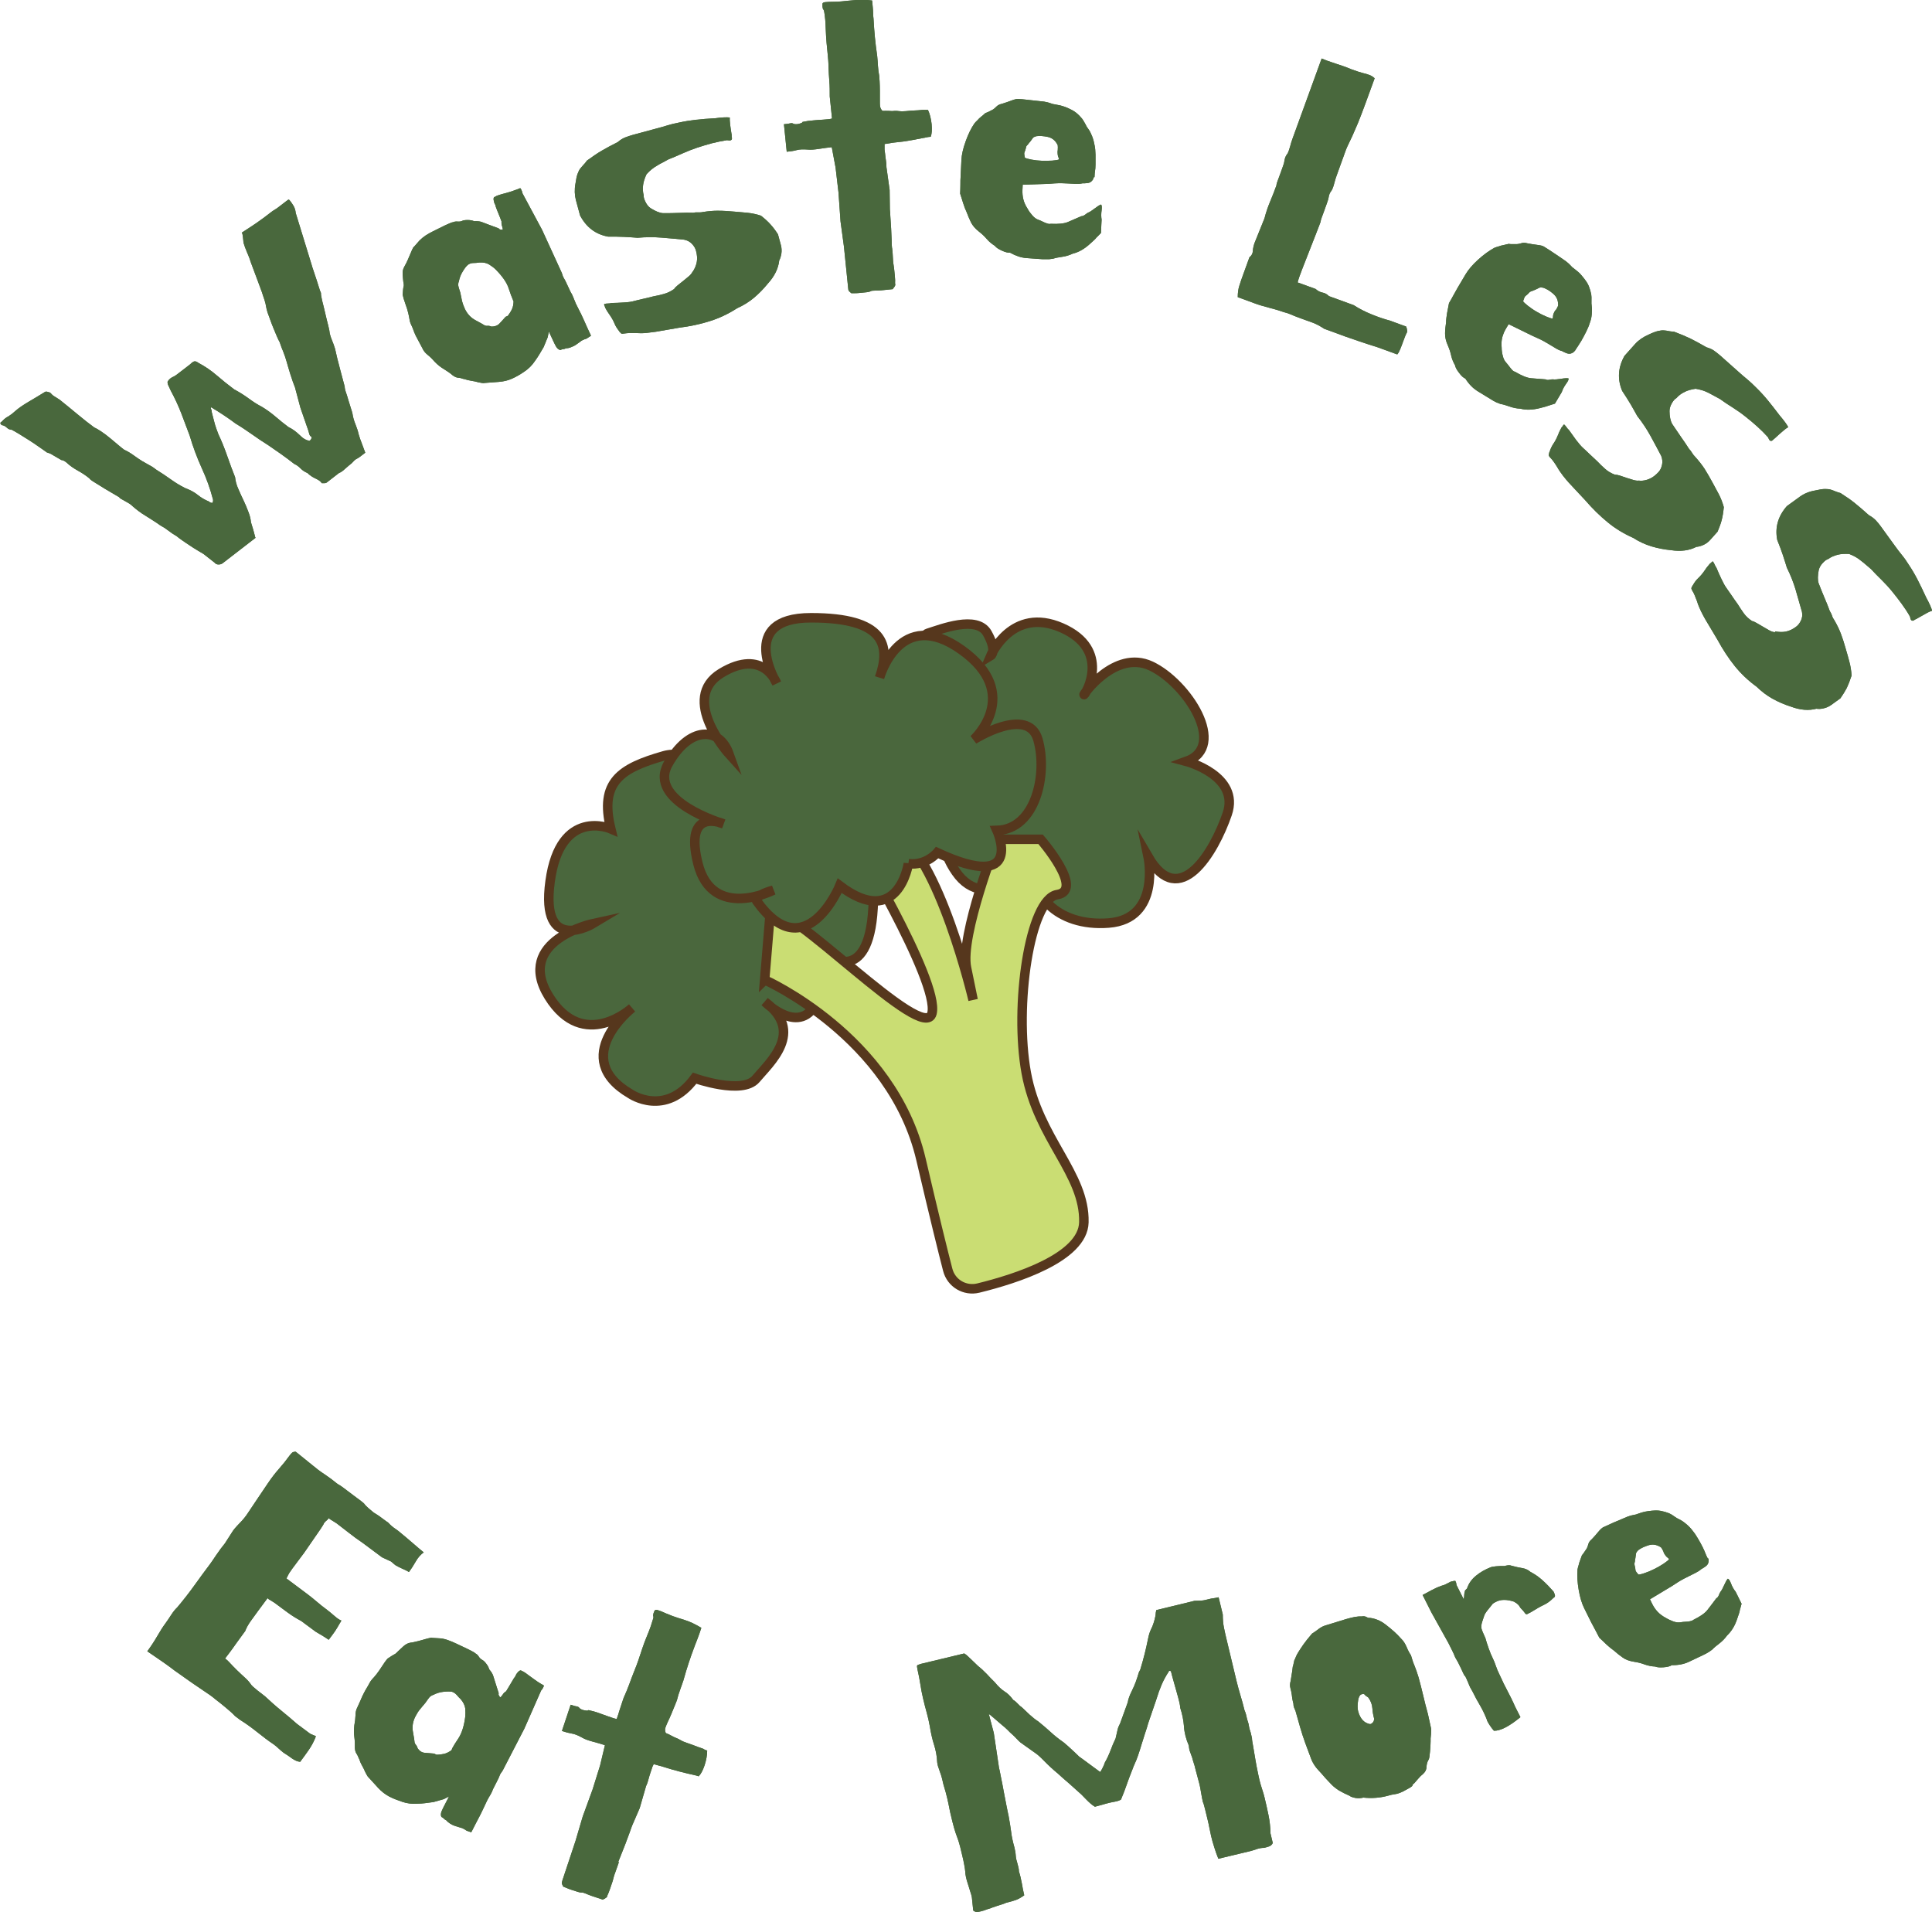 <?xml version="1.0" encoding="UTF-8"?>
<svg id="Layer_2" data-name="Layer 2" xmlns="http://www.w3.org/2000/svg" viewBox="0 0 152.28 150.71">
  <defs>
    <style>
      .cls-1 {
        fill: #49683d;
        stroke-width: 0px;
      }

      .cls-2 {
        fill: #4a673d;
      }

      .cls-2, .cls-3 {
        stroke: #56371d;
        stroke-miterlimit: 10;
        stroke-width: .75px;
      }

      .cls-3 {
        fill: #cadd73;
      }
    </style>
  </defs>
  <g id="Layer_1-2" data-name="Layer 1">
    <g>
      <g>
        <path class="cls-1" d="M19.05,18.34c.44-.28.83-.54,1.17-.77.34-.23.72-.52,1.15-.85.09-.07.17-.13.25-.17.08-.05.15-.1.23-.15l.73-.56c.09-.07.15-.11.17-.11.03,0,.07.04.14.13.07.09.15.21.25.37.09.16.15.34.17.56l1.25,4.07c.03.12.08.27.15.47s.13.41.21.63c.08.23.14.45.21.66.06.21.12.37.17.47-.01.1.02.29.09.6.08.3.16.63.24.98.08.35.16.68.24.98s.11.51.12.62c.03.15.09.33.17.53.09.21.17.43.25.69.1.47.23,1,.39,1.59.16.6.28,1.06.37,1.39,0,.11.03.27.1.46.07.19.13.4.19.61.06.21.13.41.19.61.06.19.11.34.13.44.04.28.12.56.23.83.11.27.2.54.26.81.07.24.15.48.26.75.1.26.19.5.26.7l-.43.33c-.09.07-.18.12-.26.16-.09.04-.21.15-.38.34-.14.11-.32.26-.52.44-.2.19-.36.29-.48.33l-.94.73c-.07.06-.16.08-.25.07-.05,0-.11.01-.17,0-.07-.12-.22-.24-.46-.35-.25-.11-.47-.26-.67-.45-.22-.09-.39-.21-.54-.36s-.3-.27-.49-.35c-.37-.29-.72-.55-1.06-.79-.34-.24-.67-.47-.98-.68-.45-.28-.88-.57-1.3-.87-.42-.29-.84-.58-1.28-.84-.28-.21-.6-.44-.95-.67-.35-.23-.63-.41-.84-.53-.01-.02-.03-.03-.04-.03-.02,0-.03-.01-.04-.03-.03,0-.05-.02-.07-.03-.04.03-.03.08,0,.15.04.07.05.14.05.2-.01-.02,0,.04.04.19.04.14.08.32.14.54.05.22.12.43.19.63.07.2.13.35.16.43.24.5.47,1.07.69,1.7.22.64.43,1.19.62,1.67.03.3.11.61.26.94.14.33.29.65.43.94.13.28.25.56.36.86.12.3.18.57.2.81.08.25.14.45.18.59.04.14.07.28.11.41.03.13.05.21.07.23l-2.59,2c-.09.07-.2.1-.33.1-.13,0-.23-.05-.3-.14l-.88-.69c-.1-.06-.26-.15-.47-.28-.21-.12-.42-.26-.63-.4-.21-.14-.41-.27-.59-.4-.19-.13-.32-.23-.41-.31-.26-.15-.48-.3-.67-.45-.19-.15-.41-.29-.65-.42-.13-.1-.3-.21-.5-.34-.2-.13-.41-.26-.63-.4-.22-.13-.41-.26-.58-.39-.17-.13-.31-.24-.41-.33-.13-.13-.26-.23-.39-.3-.13-.07-.27-.15-.42-.24-.18-.09-.28-.16-.29-.21-.47-.27-.84-.49-1.12-.66-.28-.17-.54-.34-.79-.49-.25-.15-.4-.26-.45-.34-.25-.21-.55-.41-.91-.61-.36-.2-.65-.41-.88-.63-.16-.13-.3-.2-.41-.2l-.86-.5-.3-.11c-.13-.1-.33-.24-.58-.41-.25-.18-.52-.36-.8-.54-.29-.18-.55-.35-.8-.5-.25-.15-.44-.26-.58-.33-.14,0-.28-.06-.39-.17-.11-.11-.25-.18-.41-.2-.07-.09-.1-.14-.1-.16s.05-.06.14-.13c.15-.17.32-.31.51-.4.19-.12.37-.26.54-.42.26-.23.61-.47,1.07-.74.45-.27.87-.51,1.23-.74.07-.06.17-.06.29-.01.1.01.16.05.21.1.07.09.17.18.31.26.13.08.26.16.38.24.46.37.93.75,1.42,1.16.49.41.93.75,1.31,1.03.12.05.3.15.54.31.24.16.48.34.73.55.25.21.47.4.68.57.2.17.34.28.4.32.28.13.53.28.76.45.23.17.46.32.68.46.05.02.12.06.23.13.11.06.22.12.34.19.12.06.23.13.33.2.1.07.15.11.17.13.45.28.85.55,1.2.8.35.25.71.47,1.09.66.4.15.74.33,1.01.55.27.22.57.39.89.52.04.05.09.08.16.09.03,0,.05.02.07.03.07-.06.1-.15.08-.28-.22-.84-.51-1.66-.89-2.48-.37-.82-.69-1.67-.95-2.56-.22-.58-.44-1.16-.66-1.75-.23-.59-.5-1.18-.83-1.79-.08-.17-.14-.31-.19-.41-.05-.1-.07-.2-.06-.3.1-.17.23-.28.37-.35.15-.07.26-.13.33-.19l1.08-.83c.08-.09.17-.16.27-.21.1-.05.23-.02.38.1.53.28,1.01.61,1.45.99s.89.74,1.37,1.1c.38.2.75.43,1.12.7.37.27.72.5,1.06.67.38.23.74.49,1.08.78.34.29.68.57,1.02.82.32.15.61.37.88.63.26.27.53.42.78.45.11-.08.16-.17.15-.25,0-.03,0-.07-.04-.1-.06,0-.11-.09-.15-.25-.04-.16-.09-.31-.15-.47l-.53-1.53-.43-1.61c-.1-.24-.22-.58-.36-1.02-.14-.44-.23-.77-.29-.98-.08-.28-.17-.55-.27-.8-.11-.25-.2-.5-.28-.75-.07-.12-.15-.29-.24-.5-.09-.21-.19-.44-.28-.67-.09-.23-.18-.45-.25-.66-.08-.21-.14-.39-.19-.52-.06-.19-.1-.35-.12-.49-.02-.14-.06-.3-.12-.49-.14-.44-.3-.91-.5-1.42-.19-.51-.38-1.01-.56-1.5-.1-.32-.21-.61-.33-.87-.11-.26-.2-.5-.27-.74,0-.08-.02-.22-.04-.42-.02-.2-.05-.31-.08-.35Z"/>
        <path class="cls-1" d="M46.57,26.47l-.2.13c-.09.07-.16.1-.19.11-.04,0-.14.04-.3.12-.02,0-.08.05-.17.12s-.2.14-.31.22c-.11.08-.25.14-.4.2-.15.06-.27.08-.38.08-.1.05-.18.07-.23.07-.05,0-.13.02-.23.07-.14-.04-.25-.13-.34-.29-.09-.16-.15-.29-.2-.4l-.36-.77-.09.45-.32.78c-.14.24-.26.44-.35.59-.09.15-.21.33-.34.51-.22.33-.5.61-.83.83-.33.23-.65.41-.96.55-.31.14-.66.23-1.06.26-.4.03-.75.06-1.07.08-.09.02-.19.02-.28,0-.1-.02-.18-.03-.26-.05-.17-.05-.36-.09-.56-.12-.2-.03-.38-.08-.53-.13-.08-.01-.16-.03-.23-.06-.08-.03-.16-.04-.27-.05-.13-.01-.27-.07-.42-.18-.21-.18-.44-.34-.69-.49-.25-.15-.5-.34-.73-.58-.17-.2-.35-.38-.55-.54-.2-.16-.34-.33-.42-.52-.05-.1-.14-.27-.27-.51-.13-.24-.22-.41-.27-.51-.08-.19-.15-.33-.18-.44-.04-.11-.1-.27-.2-.47-.05-.1-.08-.22-.1-.35-.02-.13-.05-.29-.1-.5-.06-.25-.14-.5-.24-.77-.1-.27-.16-.49-.2-.68.02-.33.04-.54.07-.63s.02-.22-.02-.4c-.02-.14-.03-.33-.05-.56-.02-.23.02-.43.12-.6.04-.07.1-.18.18-.34s.15-.33.23-.52c.08-.19.15-.35.21-.49.06-.14.11-.22.15-.24l.44-.5c.14-.14.3-.27.49-.4.19-.12.38-.23.57-.32l.95-.47c.1-.05.22-.1.36-.16.13-.06.23-.09.28-.09.1-.05.22-.06.35-.05.13.01.25,0,.35-.05s.25-.07.44-.07c.19,0,.36.03.51.09.24-.01.45.01.61.07.17.06.32.12.47.18.15.06.29.11.43.16s.28.1.43.16c.03.06.09.09.19.1.05,0,.09,0,.12.02.02-.06,0-.15-.04-.28-.05-.13-.06-.26-.05-.39-.11-.3-.22-.57-.32-.81-.1-.24-.16-.41-.17-.5-.06-.07-.1-.2-.13-.37-.03-.17.02-.26.14-.27.03-.04.12-.08.28-.13.15-.05.33-.1.53-.15.2-.05.4-.12.61-.19.21-.07.38-.14.53-.2.02,0,.05.04.1.14.05.1.07.19.08.26l1.55,2.89,1.53,3.34c.03.06.05.13.07.19.02.07.04.13.07.19.11.18.2.36.29.56.09.2.18.4.28.6.09.14.16.28.22.44.06.16.13.32.2.49.06.12.14.29.25.5.11.21.22.43.32.66s.21.45.3.67c.1.22.18.4.25.54l.07.15ZM40.43,23.63l-.04-.09c-.06-.12-.16-.41-.31-.85-.15-.44-.49-.92-1-1.44-.14-.14-.31-.27-.52-.4-.21-.13-.47-.18-.79-.16-.16.03-.32.04-.47.04-.15,0-.29.05-.42.14-.13.11-.26.28-.41.53-.15.24-.25.5-.3.77-.06.15-.07.29-.03.43.04.13.08.29.14.46.06.3.11.53.14.68.04.16.11.35.21.58.19.41.47.72.85.92.38.2.62.34.73.41.09.03.16.04.22.03.06-.01.16,0,.31.06.25,0,.46-.07.61-.22.15-.16.32-.34.5-.55l.18-.08c.14-.19.25-.36.32-.52.08-.16.12-.37.13-.62l-.06-.12Z"/>
        <path class="cls-1" d="M54.6,21.42c.17-.26.27-.51.32-.77.05-.26.03-.55-.06-.88-.05-.2-.16-.38-.32-.55-.16-.17-.37-.28-.62-.33-.58-.06-1.17-.11-1.77-.16-.6-.05-1.24-.05-1.9.01-.34-.03-.69-.05-1.06-.07s-.79-.02-1.26-.02c-.99-.18-1.72-.74-2.21-1.67-.11-.42-.22-.82-.33-1.22-.1-.39-.12-.83-.03-1.3.05-.34.1-.6.17-.77.06-.17.13-.31.21-.41.08-.1.16-.19.24-.28.08-.08.18-.19.28-.34.45-.33.85-.6,1.18-.79.34-.2.75-.42,1.25-.67.19-.17.39-.29.59-.37.2-.08.4-.14.6-.2l1.78-.48c.33-.09.64-.17.92-.26.28-.09.58-.16.89-.22.49-.11.95-.18,1.38-.23.43-.05.94-.09,1.52-.12.52-.07.9-.09,1.15-.06-.01.12,0,.31.03.56.03.25.07.5.11.75.01.04.02.08.01.12,0,.04,0,.08.01.12.03.11.01.18-.04.22-.04.03-.09.05-.15.04-.06,0-.13-.01-.2-.02-.38.06-.77.14-1.17.24-.39.11-.79.22-1.17.35-.39.13-.77.28-1.15.45-.38.17-.75.33-1.11.47-.16.09-.32.17-.46.25-.15.07-.29.15-.43.24-.16.09-.31.19-.43.29-.13.1-.26.23-.41.39-.15.32-.24.6-.27.85-.04.29-.02.57.05.83-.02.12.03.29.14.51.11.22.24.39.42.5.37.23.68.36.95.38.45,0,.87,0,1.28-.02s.78-.02,1.11-.01c.11-.03.24-.04.38-.03.14,0,.27,0,.38-.03.45-.07.87-.11,1.24-.1.38,0,.79.03,1.25.07.34.03.68.06,1.03.09.35.04.71.11,1.06.23.33.26.59.5.77.71.19.21.38.46.57.76l.23.85c.06.22.07.44.04.66-.04.22-.09.4-.17.54-.07.63-.36,1.24-.89,1.82-.34.42-.7.79-1.09,1.12-.39.33-.84.61-1.35.84-.68.44-1.4.78-2.14,1.01-.75.24-1.55.41-2.42.52l-1.85.32c-.2.03-.44.06-.72.09-.28.03-.56.03-.84.01-.4-.01-.69,0-.86.03-.17.03-.27.03-.3,0-.03-.04-.07-.07-.1-.1-.03-.03-.05-.05-.05-.07-.17-.21-.3-.42-.38-.62-.08-.2-.21-.44-.41-.72-.07-.1-.13-.19-.18-.27-.04-.08-.09-.16-.14-.25l-.03-.1s-.03-.07-.04-.09c-.02-.02-.02-.05,0-.1.11-.03.21-.04.29-.04.08,0,.18-.01.29-.04.28,0,.6-.02.96-.04.36-.02.64-.06.83-.12.2-.05.42-.11.66-.16.24-.05.52-.12.83-.2.27-.05.55-.11.83-.19.29-.08.56-.21.81-.39.05-.08.14-.18.28-.29.14-.11.28-.22.44-.35.15-.12.3-.25.45-.37.14-.12.24-.25.3-.38Z"/>
        <path class="cls-1" d="M70.32,19.58c.03.25.05.51.06.78.01.27.05.53.09.78.01.14.03.33.06.59.03.26.03.46.02.6.03.09.02.18-.04.26-.06.09-.11.15-.15.2l-.88.09c-.11.01-.24.02-.39.02s-.28.01-.39.02c-.09.05-.21.09-.37.11-.16.02-.32.03-.49.05-.17.02-.33.03-.48.03-.15,0-.23,0-.26,0-.12-.1-.19-.17-.21-.2-.02-.03-.03-.11-.04-.22l-.33-3.25-.27-1.99-.16-2.28-.23-1.96-.3-1.61c-.27.03-.6.07-.98.13-.38.06-.68.08-.88.06-.39-.03-.69-.02-.9.04-.21.06-.47.1-.79.13l-.22-2.17.2-.02c.11-.01.21-.03.29-.05.08-.02.14-.02.19,0,.12.08.29.09.5.04.21-.06.3-.1.28-.15.25-.05.4-.07.45-.08.06,0,.19-.02.39-.04.18-.02.45-.04.8-.06.35-.02.58-.05.69-.09-.03-.27-.05-.5-.07-.68-.02-.18-.04-.37-.06-.58-.02-.2-.04-.36-.05-.47,0-.43,0-.83-.03-1.18-.03-.35-.05-.75-.07-1.21,0-.32-.03-.62-.06-.92-.03-.29-.06-.6-.09-.92-.03-.32-.05-.71-.07-1.17-.01-.47-.05-.88-.11-1.24-.01-.11-.04-.18-.07-.22-.04-.03-.06-.1-.07-.21s0-.2,0-.26c.02-.06.08-.09.19-.11.2-.02.42-.03.65-.03s.44-.01.65-.03c.34-.03.65-.07.93-.09.28-.03.51-.04.7-.04.34.01.61.03.79.06.02.2.04.38.05.53.02.15.02.3.03.46,0,.16.01.31.03.44.03.57.07,1.06.11,1.48.04.42.1.91.18,1.47.03.25.04.51.06.78.02.27.05.53.1.78,0,.07.02.22.03.44.01.23.02.47.02.73,0,.26,0,.51,0,.73,0,.23,0,.38.01.44.01.11.04.21.1.3.05.09.1.13.15.12.11-.01.26,0,.45,0,.18.02.33.02.45,0,.11-.01.23,0,.36.02.13.02.3.02.53,0,.2-.02.41-.04.63-.05.22,0,.45-.03.7-.05.04,0,.09,0,.14,0s.09,0,.14,0h.13c.15.31.24.69.29,1.12.04.43.02.76-.07,1l-.2.02c-.45.09-.88.17-1.31.25-.43.08-.86.14-1.32.18-.11.01-.25.03-.4.06-.16.03-.29.05-.41.06,0,.05,0,.1,0,.15s0,.11,0,.15v.14s.04.3.04.3c.02.2.04.39.07.56.03.17.04.34.04.53l.25,1.79.02,1.54c.01.11.03.31.04.59.02.28.04.59.06.92s.03.64.04.92c0,.28.01.48.03.6Z"/>
        <path class="cls-1" d="M86.2,13.98c0,.11-.07.22-.19.33-.07.06-.18.11-.31.12-.14.02-.26.02-.38.02-.16.04-.36.05-.58.04-.23-.01-.42-.02-.58-.03-.32-.02-.56-.02-.71-.02-.16,0-.42.02-.79.05l-2.05.07-.02.41c-.01.25.01.5.07.74.06.24.17.49.34.75.1.19.23.36.38.53.15.17.31.28.46.33.13.05.26.1.37.16s.22.1.32.13c.1.04.2.05.29.03.61.03,1.06-.02,1.35-.14.29-.12.64-.28,1.06-.46.09,0,.19-.04.3-.12.11-.08.18-.14.23-.16.12-.04.29-.15.51-.32.22-.17.39-.28.51-.32.07.05.08.2.05.46-.04.26-.04.5,0,.73l-.02.37-.03.68c-.12.13-.21.22-.27.28-.06.05-.11.1-.14.15-.04.04-.09.1-.16.16-.07.07-.18.16-.32.29-.43.39-.87.64-1.33.75-.26.12-.53.21-.83.25-.3.04-.54.09-.72.15-.12.02-.22.03-.31.04-.09,0-.18,0-.27,0h-.27c-.43-.03-.85-.06-1.26-.09-.41-.03-.83-.17-1.28-.42-.16.01-.38-.04-.66-.17-.28-.13-.46-.25-.54-.37-.24-.15-.46-.33-.64-.54-.18-.21-.38-.4-.6-.57-.31-.24-.52-.49-.65-.75-.12-.26-.24-.52-.34-.8-.1-.21-.19-.44-.27-.7-.08-.25-.16-.51-.24-.76.01-.25.02-.49.02-.72s0-.45.02-.68l.06-1.26c.02-.41.13-.89.33-1.45.2-.56.43-1.04.7-1.43.07-.09.16-.17.25-.26.07-.09.16-.17.27-.26.11-.08.22-.18.34-.29.07-.02.14-.05.23-.09.08-.04.2-.1.37-.19.07-.04.16-.12.27-.23.11-.11.25-.18.44-.22.25-.08.5-.16.73-.25.23-.09.4-.13.52-.13.16,0,.45.03.87.08.42.04.82.09,1.2.13.2.03.37.08.51.13.13.05.23.08.3.08.18.03.33.06.46.09.12.03.25.07.39.12.4.16.69.31.88.47.19.16.34.32.47.48.08.12.16.25.24.4.07.15.15.29.24.4.11.14.2.33.3.58.09.24.15.48.19.71.04.18.06.42.07.72,0,.3,0,.56,0,.78,0,.23-.02.4-.04.51-.02.11-.03.27-.04.48ZM83.37,11.86s0-.13.01-.25c0-.12-.01-.21-.06-.26-.17-.3-.41-.49-.74-.56-.33-.07-.62-.09-.87-.06-.16.04-.27.09-.31.16s-.12.16-.22.3c-.05.04-.08.09-.11.13-.03.04-.06.09-.11.13-.05.04-.08.1-.09.18-.02.08-.04.15-.06.22-.05.11-.08.19-.08.24,0,.05.01.16.05.34.09.05.26.1.52.15.26.05.53.08.81.09.28.01.56,0,.82-.01.26-.02.44-.05.53-.09.02-.02,0-.08-.04-.19-.05-.1-.07-.27-.06-.5Z"/>
        <path class="cls-1" d="M104.17,4.61c.25.11.6.24,1.07.39.47.15.9.3,1.3.47.41.15.7.24.89.29.19.04.35.09.48.14.15.05.3.14.44.27l-.76,2.08c-.22.6-.41,1.09-.57,1.48-.17.39-.31.71-.42.97-.12.26-.22.47-.3.63-.08.16-.15.32-.21.47l-.73,2.02c-.07.19-.14.41-.2.65-.06.24-.13.42-.2.54-.13.15-.21.34-.24.56-.02.11-.06.26-.13.44-.07.18-.13.37-.2.56s-.13.37-.2.54c-.06.17-.1.3-.11.4-.08.21-.2.54-.38.99-.17.44-.35.9-.54,1.38-.19.48-.37.94-.54,1.38-.17.44-.29.78-.34,1l1.41.51c.18.16.37.26.55.29.18.03.35.12.51.28l1.95.71c.43.28.9.52,1.42.73.51.21.99.37,1.44.49l1.28.47c0,.05.02.1.05.16,0,.05.01.1.02.15s0,.1-.01.14c-.07.12-.14.28-.21.48-.07.2-.15.4-.22.59-.07.19-.14.35-.21.49-.07.13-.12.19-.14.18l-1.54-.56c-.54-.17-1.01-.32-1.39-.45-.39-.13-.77-.26-1.16-.4l-1.66-.61c-.31-.21-.6-.36-.88-.47-.28-.1-.57-.21-.86-.31l-.35-.13c-.17-.06-.34-.13-.52-.21-.18-.08-.37-.14-.57-.19-.3-.11-.68-.22-1.14-.34-.46-.12-.87-.24-1.21-.37l-1.28-.47c0-.34.04-.63.12-.88.08-.25.15-.47.22-.66l.58-1.6c.17-.13.26-.3.27-.5.01-.2.06-.41.13-.62l.79-1.96c.11-.44.26-.88.44-1.31.18-.43.35-.86.5-1.28,0-.09.04-.22.11-.4.06-.17.13-.35.2-.54.07-.19.14-.38.2-.56.07-.18.11-.33.12-.44.03-.23.12-.42.24-.56.07-.12.13-.3.2-.54.06-.24.13-.46.2-.65l2.29-6.3Z"/>
        <path class="cls-1" d="M124.11,27.66c-.06.1-.17.17-.32.21-.09.02-.21.01-.33-.04-.13-.05-.24-.1-.34-.16-.16-.04-.34-.12-.53-.24-.2-.12-.36-.21-.5-.3-.27-.16-.48-.28-.62-.35-.14-.07-.38-.18-.72-.33l-1.84-.9-.21.35c-.13.21-.22.44-.29.68-.06.24-.08.51-.05.82,0,.21.03.43.09.65.05.22.14.39.25.51.09.11.18.21.25.31.07.1.15.19.22.27.07.08.15.14.24.16.53.31.95.48,1.26.51.31.03.7.06,1.15.09.08.05.18.06.32.03.13-.03.23-.04.28-.03.12.02.32,0,.6-.04.28-.05.48-.06.6-.04.04.07-.02.22-.18.43-.15.21-.27.43-.34.65l-.19.32-.35.59c-.17.06-.29.1-.37.12-.08.02-.14.04-.19.06-.05.02-.13.04-.22.07-.09.02-.23.06-.42.11-.56.14-1.07.16-1.53.04-.29-.01-.57-.07-.85-.17-.28-.1-.52-.17-.71-.2-.11-.04-.21-.08-.29-.11-.08-.04-.16-.08-.24-.12l-.23-.14c-.37-.22-.73-.44-1.08-.66-.34-.22-.66-.54-.93-.97-.15-.06-.32-.21-.5-.46-.19-.24-.29-.44-.31-.58-.14-.25-.25-.5-.31-.78-.06-.27-.15-.54-.26-.79-.16-.36-.23-.68-.22-.96,0-.28.04-.57.08-.86,0-.23.04-.48.08-.74l.15-.78c.13-.21.24-.42.35-.62.11-.2.22-.4.33-.59l.64-1.08c.21-.35.53-.73.97-1.13.44-.4.87-.71,1.29-.94.1-.04.22-.08.34-.11.11-.04.22-.08.36-.1.13-.03.28-.06.43-.1.07.02.15.02.24.02.09,0,.23,0,.41,0,.08,0,.2-.03.34-.07.14-.05.31-.04.49.01.26.05.52.09.76.12.25.03.42.07.52.13.14.08.38.24.73.47.35.23.68.46,1,.68.16.12.29.24.39.35.09.11.17.18.23.21.14.11.26.21.36.29s.19.18.28.29c.28.33.47.6.56.83.09.23.15.44.19.65.02.14.03.3.02.47s0,.32.02.47c.03.18.02.39,0,.65s-.09.5-.17.71c-.05.18-.15.4-.28.67-.13.26-.26.5-.37.69-.12.2-.21.34-.27.43-.07.09-.15.23-.26.4ZM122.61,24.47s.07-.11.13-.22c.06-.11.09-.19.07-.25,0-.35-.13-.63-.39-.85-.25-.22-.5-.37-.74-.46-.16-.04-.28-.05-.35-.01s-.19.09-.33.16c-.06.02-.11.04-.16.06-.04.03-.09.05-.16.06-.06.02-.12.06-.17.12-.05.06-.1.12-.16.16-.1.07-.16.13-.18.17-.02.04-.06.15-.12.33.05.09.19.21.39.37.21.16.43.32.68.46.24.14.49.27.73.37.24.1.41.16.51.17.03,0,.05-.07.05-.19,0-.12.06-.27.18-.47Z"/>
        <path class="cls-1" d="M129.19,37.9c.3,0,.58-.05.82-.16.24-.1.48-.28.71-.53.14-.15.23-.34.28-.57.05-.23.03-.46-.06-.7-.27-.52-.55-1.04-.84-1.57-.29-.53-.64-1.06-1.05-1.58-.16-.3-.34-.6-.52-.92-.19-.32-.41-.67-.67-1.06-.39-.93-.33-1.85.18-2.76.29-.32.57-.63.84-.94.27-.3.63-.55,1.07-.74.31-.15.56-.24.73-.28.17-.04.33-.06.46-.05.13,0,.25.03.36.05.11.03.26.04.44.05.53.2.96.38,1.31.55.35.17.76.4,1.25.68.24.07.46.16.63.29.18.13.34.26.49.39l1.37,1.22c.25.23.49.43.72.62.23.19.45.4.67.62.36.35.67.69.95,1.03s.59.74.94,1.2c.34.4.57.71.68.93-.11.05-.26.16-.45.33-.19.16-.38.33-.56.5-.03.03-.06.06-.09.08-.03.02-.06.04-.09.08-.08.08-.15.11-.21.08-.05-.01-.09-.05-.11-.1-.03-.05-.06-.11-.09-.18-.26-.29-.54-.57-.84-.84-.3-.27-.62-.54-.94-.79-.32-.26-.66-.49-1-.71-.35-.22-.69-.44-1-.67-.17-.09-.32-.17-.46-.25-.14-.08-.29-.16-.43-.23-.17-.09-.33-.15-.48-.2s-.34-.09-.55-.13c-.35.05-.63.13-.85.24-.27.13-.49.29-.67.5-.11.05-.23.19-.35.39-.12.21-.19.42-.19.63,0,.43.08.77.2,1,.25.37.49.72.72,1.06.24.33.44.64.62.92.08.08.16.18.23.3.07.12.15.22.23.3.31.34.56.66.77.98.2.32.41.68.63,1.09.16.3.32.6.49.91.16.31.29.65.39,1.01-.04.42-.1.77-.17,1.03-.07.27-.18.57-.32.9l-.59.66c-.15.17-.33.3-.53.39-.2.09-.39.14-.55.15-.56.29-1.23.38-2.01.26-.53-.05-1.04-.15-1.54-.3-.49-.15-.97-.37-1.44-.67-.74-.33-1.42-.74-2.02-1.24-.61-.5-1.19-1.07-1.76-1.73l-1.28-1.37c-.14-.15-.29-.34-.46-.55-.17-.22-.33-.45-.47-.7-.21-.34-.38-.57-.5-.69-.12-.12-.17-.21-.16-.26.01-.05.02-.09.03-.13,0-.04.01-.07.03-.09.08-.26.19-.48.31-.66.13-.18.25-.42.38-.73.04-.11.08-.21.13-.3.04-.08.09-.17.13-.25l.07-.08s.05-.06.06-.09.03-.05.08-.06c.08.08.15.15.19.22.04.07.11.14.19.22.16.23.35.49.56.78.22.28.4.5.55.63.15.14.32.29.5.47.18.17.39.37.62.58.19.2.39.4.61.59.22.2.48.35.77.46.1,0,.23.02.39.07.16.06.34.11.53.18.19.06.37.12.55.17.18.05.34.07.48.04Z"/>
        <path class="cls-1" d="M139.91,49.76c.3.06.58.07.84.02.26-.05.53-.17.8-.37.17-.12.3-.29.4-.5.1-.21.13-.44.08-.69-.16-.56-.32-1.13-.49-1.71-.17-.58-.4-1.17-.7-1.77-.1-.32-.2-.66-.32-1.01-.12-.35-.26-.74-.44-1.18-.19-.99.07-1.87.76-2.66.35-.25.69-.5,1.02-.74.33-.24.73-.41,1.2-.49.34-.08.6-.12.78-.12.18,0,.33.01.46.05.12.04.24.08.35.13.11.05.25.09.42.14.47.3.86.57,1.16.82.3.24.66.55,1.07.92.22.12.41.26.56.42.15.16.28.32.4.49l1.08,1.49c.2.28.39.53.58.76s.36.48.53.75c.28.42.51.82.71,1.21.2.39.42.85.66,1.37.25.46.41.81.47,1.05-.12.03-.29.1-.51.23-.22.12-.44.24-.66.37-.04.03-.07.05-.11.06-.04.01-.07.03-.11.06-.09.07-.17.08-.22.04-.05-.02-.08-.07-.09-.12-.02-.06-.03-.12-.05-.19-.19-.34-.41-.67-.65-1-.24-.33-.49-.65-.75-.97-.26-.32-.54-.62-.83-.91-.3-.29-.58-.58-.84-.86-.14-.12-.28-.23-.4-.34-.12-.11-.25-.21-.38-.31-.14-.12-.29-.22-.43-.3-.14-.08-.31-.16-.51-.24-.35-.02-.65,0-.89.06-.29.07-.54.18-.76.34-.12.03-.26.13-.43.31-.17.18-.27.37-.32.57-.08.43-.09.77-.01,1.02.16.42.32.81.48,1.19.16.37.3.72.41,1.03.07.09.12.21.17.34.04.14.1.25.17.34.23.39.41.77.54,1.12.13.35.26.75.38,1.19.1.32.19.66.28,1,.09.34.15.7.17,1.08-.13.4-.26.73-.38.98-.13.25-.3.52-.5.81l-.72.52c-.18.13-.38.22-.6.27-.22.05-.41.06-.57.03-.61.16-1.28.11-2.02-.17-.51-.16-.99-.37-1.44-.62s-.87-.57-1.26-.95c-.66-.48-1.23-1.02-1.72-1.63-.49-.61-.94-1.3-1.36-2.07l-.96-1.61c-.1-.18-.22-.39-.34-.64-.12-.25-.23-.51-.31-.78-.14-.38-.25-.64-.34-.78s-.12-.24-.1-.28c.02-.05.04-.09.06-.12.01-.04.03-.06.05-.08.13-.24.28-.43.44-.58.16-.15.34-.36.53-.64.06-.1.13-.19.19-.26.06-.07.12-.14.18-.22l.08-.06s.06-.05.07-.07.04-.04.09-.05c.07.09.11.18.14.25.03.08.08.16.14.25.11.26.23.55.39.88.15.32.29.57.41.73.12.17.25.35.39.56.14.21.3.44.49.7.14.23.3.47.47.71.17.24.39.44.66.62.09.01.22.07.37.16.15.09.31.18.48.28.17.1.34.2.5.29.16.09.32.14.46.15Z"/>
      </g>
      <path class="cls-1" d="M48.78,146.77c-.08.24-.17.48-.26.74-.1.25-.17.5-.23.75-.04.13-.11.32-.19.56-.08.25-.16.43-.22.56,0,.09-.06.17-.15.22-.09.05-.16.1-.22.12l-.84-.28c-.11-.04-.23-.08-.37-.14-.14-.06-.26-.1-.37-.14-.1.01-.23,0-.38-.05-.15-.05-.31-.1-.47-.15s-.31-.11-.45-.17-.22-.09-.24-.1c-.07-.14-.11-.23-.11-.27s.02-.11.05-.22l1.03-3.1.57-1.93.78-2.14.59-1.89.38-1.59c-.26-.09-.57-.18-.95-.28-.37-.1-.65-.2-.83-.31-.34-.19-.62-.3-.84-.33-.22-.04-.47-.1-.77-.2l.69-2.07.19.06c.11.04.2.06.28.07.08.01.14.04.17.07.08.12.23.2.44.24.22.04.32.03.31-.02.24.06.39.09.45.11.05.02.18.06.37.12.17.06.42.15.75.27.33.12.55.19.67.2.09-.26.16-.47.21-.65.06-.17.12-.36.18-.55.06-.19.11-.34.15-.45.18-.4.33-.76.45-1.09.12-.33.26-.71.43-1.13.12-.29.23-.58.32-.86.09-.28.19-.57.29-.87.1-.3.24-.67.42-1.1.18-.43.31-.82.41-1.17.04-.11.04-.18.02-.23s-.01-.12.02-.23c.04-.11.07-.19.11-.23.04-.05.11-.05.22-.02.19.06.4.14.6.24.21.09.41.17.6.24.32.11.62.21.89.29.27.09.49.17.65.25.31.15.54.28.7.38-.06.19-.12.36-.17.5-.05.14-.1.28-.16.43-.06.15-.11.29-.16.41-.2.53-.37,1-.5,1.4-.13.4-.28.87-.43,1.42-.08.24-.17.48-.26.74-.1.26-.17.51-.23.75-.02.07-.07.2-.16.42-.08.21-.18.44-.28.68-.1.24-.2.47-.3.67-.09.21-.15.34-.17.41-.04.11-.05.21-.03.31.02.1.04.16.09.17.11.04.24.1.4.19.16.09.3.15.4.19.11.04.21.09.32.16.11.07.27.14.48.21.19.06.39.14.59.21.2.08.42.16.66.24.04.01.08.03.12.06.04.03.08.04.12.06l.13.04c0,.36-.07.74-.2,1.15-.14.41-.29.7-.47.88l-.19-.06c-.45-.1-.88-.2-1.3-.31s-.85-.23-1.28-.37c-.11-.04-.24-.07-.39-.11-.15-.04-.29-.08-.39-.11-.01.04-.04.09-.06.14-.03.05-.05.1-.06.14l-.04.13-.1.29c-.06.19-.12.37-.16.54-.04.17-.1.33-.18.5l-.5,1.73-.61,1.41c-.04.11-.1.29-.2.56-.1.27-.21.55-.32.86-.12.31-.23.59-.34.86-.11.26-.18.45-.22.55Z"/>
      <path class="cls-1" d="M33.4,122.35c-.25.18-.46.42-.63.72-.17.3-.35.58-.54.83-.07-.05-.22-.13-.45-.23-.23-.1-.43-.2-.6-.3-.07-.05-.15-.12-.24-.2-.08-.08-.16-.13-.23-.15l-.6-.28-1.53-1.14c-.4-.27-.74-.52-1.03-.75-.29-.23-.63-.49-1.01-.78-.07-.05-.18-.12-.33-.21-.15-.08-.25-.15-.29-.21-.07.09-.13.16-.19.2-.06.04-.12.11-.19.2-.02.07-.11.21-.26.44-.15.23-.33.47-.51.74-.19.27-.36.52-.51.74-.15.22-.25.36-.29.42l-.92,1.23c-.11.15-.19.27-.25.36-.06.1-.13.24-.22.43l1.58,1.18c.29.22.56.43.8.64.24.21.52.43.83.66.16.12.35.28.57.47.21.19.4.31.55.37-.1.18-.22.36-.33.56-.12.2-.23.37-.34.51l-.33.44c-.07-.05-.22-.15-.43-.28s-.41-.25-.59-.35l-1.15-.85c-.41-.22-.76-.44-1.07-.67-.31-.23-.66-.49-1.04-.77-.07-.05-.17-.11-.29-.18-.12-.06-.2-.12-.25-.18l-.75,1.01c-.19.26-.38.52-.58.8-.2.28-.34.54-.43.78-.24.33-.47.64-.67.92-.2.29-.39.55-.57.79l-.35.46s.16.1.32.28c.16.18.37.39.61.63.25.24.46.44.64.6s.33.33.45.5c.06.11.24.27.54.51.29.23.49.38.58.45.42.39.83.76,1.26,1.11s.85.7,1.28,1.08l.98.73c.07.05.17.1.28.14.11.04.19.07.22.1-.15.4-.34.75-.56,1.07-.22.32-.45.63-.68.94-.21-.02-.43-.11-.65-.27-.22-.16-.43-.31-.65-.44-.13-.1-.26-.21-.39-.33-.13-.13-.27-.24-.42-.35-.38-.25-.81-.58-1.3-.97-.49-.39-.93-.7-1.32-.94l-.41-.31c-.17-.19-.43-.42-.77-.7-.34-.28-.6-.49-.79-.63-.19-.17-.51-.4-.97-.7-.46-.3-1.2-.82-2.24-1.56-.04-.03-.16-.12-.37-.28-.21-.15-.44-.32-.69-.49-.25-.17-.49-.34-.7-.48-.22-.15-.34-.23-.38-.26.28-.38.54-.77.77-1.17.23-.4.45-.75.68-1.06.13-.18.28-.4.44-.65.16-.25.32-.44.47-.58.47-.56.91-1.12,1.32-1.69.41-.57.83-1.15,1.27-1.73.09-.13.26-.36.48-.7.23-.34.46-.65.69-.93l.57-.89c.08-.14.26-.36.56-.67.3-.3.53-.59.7-.86.29-.43.55-.82.77-1.15s.48-.72.79-1.17c.27-.4.55-.77.86-1.12s.59-.7.84-1.05c.07-.09.13-.16.19-.22.06-.06.16-.09.3-.09l1.35,1.09c.26.22.57.46.94.7.37.25.68.48.94.7.07.05.14.1.22.14.07.04.14.09.21.14.05.04.17.13.36.27.18.13.37.28.57.43.2.15.38.28.55.41.16.12.26.21.28.25s.12.15.29.3c.17.15.3.26.39.33.05.04.14.1.26.17.12.07.23.15.35.24s.23.17.34.25c.11.08.19.14.25.18.17.19.35.34.53.46.18.12.36.26.55.43.02.01.11.09.28.23.17.14.35.3.56.48.21.18.39.34.56.48.17.14.26.21.28.23Z"/>
      <path class="cls-1" d="M37.16,144.42l-.23-.08c-.11-.03-.18-.06-.21-.09-.03-.03-.12-.08-.28-.16-.02-.01-.09-.03-.2-.06-.11-.03-.23-.07-.36-.11-.13-.04-.27-.11-.4-.19s-.23-.17-.29-.25c-.1-.05-.17-.1-.2-.14-.03-.04-.1-.09-.2-.14-.06-.13-.05-.28.02-.45s.14-.3.19-.4l.39-.76-.41.21-.81.23c-.27.04-.5.07-.68.09-.18.02-.38.04-.62.04-.4.03-.79-.02-1.17-.15s-.73-.26-1.03-.42-.59-.38-.86-.67c-.27-.29-.51-.56-.72-.79-.07-.06-.13-.14-.17-.22s-.09-.17-.13-.24c-.07-.16-.15-.34-.25-.51s-.17-.35-.22-.5c-.04-.07-.07-.15-.1-.22s-.07-.16-.13-.24c-.07-.11-.11-.26-.12-.44.01-.27,0-.56-.04-.85-.04-.29-.04-.6,0-.94.05-.25.08-.51.09-.76,0-.25.05-.47.15-.65.05-.1.13-.28.24-.53s.18-.43.24-.53c.09-.18.17-.32.23-.42s.15-.24.25-.44c.05-.1.12-.2.21-.3.09-.09.2-.22.33-.38.15-.2.31-.42.46-.66.15-.24.29-.43.41-.57.28-.19.46-.3.54-.34.08-.03.18-.12.31-.26.1-.1.24-.23.41-.38s.35-.25.54-.28c.08,0,.21-.03.38-.07.17-.04.36-.08.55-.14s.36-.1.51-.14c.15-.04.24-.05.28-.03l.67.04c.19.02.4.07.61.15s.42.16.6.25l.95.45c.1.05.22.11.35.18s.21.12.24.16c.1.05.19.13.26.25.07.11.15.19.26.25.1.05.21.15.32.3.12.15.2.3.24.45.16.19.27.36.32.53.05.17.1.33.15.48.05.15.09.3.14.44.04.14.09.28.14.44-.03.06-.02.13.04.21.03.04.05.08.06.11.06-.02.13-.09.2-.2.07-.12.16-.21.28-.28.17-.27.31-.52.45-.75.13-.23.22-.37.29-.45.02-.09.09-.2.21-.33.12-.13.22-.15.3-.06.05,0,.14.05.27.14.13.09.28.2.45.33.17.12.34.25.52.37.18.12.34.21.48.29.02.01,0,.07-.05.17-.05.1-.11.18-.16.23l-1.32,3-1.69,3.27c-.03.06-.07.12-.11.17s-.08.11-.11.17c-.07.19-.16.38-.26.57-.1.19-.2.39-.3.59-.05.15-.12.3-.21.45-.09.15-.18.3-.26.46-.06.12-.14.29-.24.51-.1.22-.21.44-.32.66-.11.22-.23.44-.34.65-.11.21-.2.39-.27.53l-.08.15ZM35.62,137.84l.05-.09c.06-.12.22-.38.48-.77.25-.39.43-.95.52-1.67.02-.19.02-.41,0-.66-.03-.24-.15-.48-.35-.72-.12-.11-.23-.23-.32-.34-.1-.11-.22-.2-.37-.25-.16-.03-.39-.03-.67,0-.28.03-.55.11-.8.24-.15.05-.27.13-.35.24s-.18.24-.28.39c-.2.23-.34.41-.45.54s-.21.3-.33.52c-.21.4-.28.82-.2,1.24s.12.7.13.83c.03.09.07.16.11.19.04.04.09.13.14.28.15.21.33.32.55.34s.46.04.74.06l.18.09c.23,0,.44-.03.61-.07.17-.04.36-.13.57-.28l.06-.12Z"/>
      <path class="cls-1" d="M84.44,140.72c-.15-.13-.3-.27-.47-.41s-.35-.31-.56-.5c-.41-.34-.78-.68-1.1-1.01-.32-.33-.56-.54-.69-.62l-1.18-.84c-.09-.07-.19-.17-.32-.31-.13-.13-.22-.23-.28-.28-.15-.13-.29-.26-.43-.41-.14-.14-.28-.26-.42-.37-.17-.14-.39-.33-.64-.55s-.39-.33-.41-.32l.39,1.48.41,2.74c.03.11.08.35.15.72.08.37.15.76.23,1.19.08.42.16.82.23,1.19s.13.61.15.72c.09.47.15.89.2,1.25.04.36.13.77.26,1.23.05.22.09.43.1.62.01.2.06.4.13.62.03.11.05.21.08.31s.04.21.04.32c.1.3.17.62.23.94.05.33.12.64.19.95-.24.17-.46.3-.66.37-.21.07-.46.15-.77.22-.08.04-.2.09-.34.13s-.28.09-.41.13-.24.08-.32.11c-.09.03-.12.05-.1.04-.11.03-.23.07-.37.12-.14.06-.3.11-.47.15-.09.02-.18.04-.27.05-.09.01-.19-.03-.31-.12l-.11-1.06-.05-.2c-.1-.33-.2-.65-.3-.96s-.16-.6-.17-.85c-.01-.14-.04-.32-.08-.54s-.09-.46-.15-.7c-.06-.24-.12-.48-.17-.71-.06-.23-.12-.43-.18-.6-.13-.34-.23-.64-.3-.89s-.18-.66-.31-1.24c-.09-.47-.17-.84-.23-1.1-.06-.27-.16-.63-.3-1.09l-.07-.3c-.07-.31-.16-.58-.25-.82-.09-.23-.15-.44-.17-.62-.02-.48-.11-.95-.25-1.39-.14-.44-.25-.93-.33-1.44-.07-.38-.15-.75-.25-1.1s-.19-.71-.28-1.09c-.09-.37-.16-.75-.22-1.14-.06-.38-.13-.76-.22-1.14-.04-.18-.05-.29-.03-.33s.13-.08.3-.13l3.41-.82c.14.08.31.23.53.45s.4.39.54.52c.23.18.46.39.7.64.23.25.44.47.63.65.27.33.52.57.77.73.25.15.48.38.69.67.14.08.26.19.37.31.11.12.22.22.33.29.15.15.35.34.59.56s.47.4.69.54c.38.31.71.59.99.85.28.26.62.53,1.02.81.24.2.44.38.62.55.18.17.38.35.59.56.23.16.47.34.74.54.27.2.58.43.91.67.04-.03.1-.13.19-.31.09-.17.15-.32.19-.45.15-.25.29-.55.43-.91.13-.36.27-.68.41-.97l.17-.74c.02-.1.06-.19.11-.29s.09-.18.11-.25l.57-1.57c.03-.24.15-.56.35-.96.2-.4.37-.86.52-1.39l.12-.24c.13-.43.24-.83.34-1.22s.18-.78.27-1.2c.06-.32.15-.58.25-.78.1-.2.2-.46.28-.79.05-.2.07-.32.07-.38,0-.06.01-.16.05-.31l3.01-.73c.4,0,.67-.02.83-.06.15-.04.27-.06.33-.08.11-.03.22-.05.32-.06.1-.01.24-.04.42-.08l.33,1.36c0,.4.03.74.09,1.03s.12.58.19.86l.8,3.34c.1.4.2.78.31,1.14.11.36.22.75.32,1.17.05.11.09.22.12.34.03.12.06.25.09.38.08.24.13.41.14.53.01.11.06.29.14.52l.1.43c0,.14.04.37.1.69.05.33.11.66.17,1.01.06.35.12.68.19,1,.07.32.11.55.15.68.04.18.11.39.19.65.09.26.15.48.19.65.11.44.21.9.31,1.38.1.48.15.96.16,1.45l.18.76c-.06.13-.16.22-.3.27-.14.05-.27.08-.38.11-.21,0-.42.04-.62.11-.21.07-.35.12-.44.14l-2.55.61c-.12-.3-.23-.6-.32-.9-.1-.3-.18-.6-.25-.89-.03-.13-.07-.32-.12-.57s-.1-.51-.17-.78c-.07-.28-.13-.53-.19-.78-.06-.24-.11-.43-.17-.56-.04-.15-.08-.39-.14-.72-.05-.33-.1-.57-.14-.72l-.3-1.12c-.05-.22-.1-.4-.15-.54-.05-.14-.08-.27-.11-.38l-.22-.61s-.02-.1-.03-.19c0-.08-.02-.14-.03-.19-.21-.49-.34-.98-.37-1.49-.04-.5-.14-.98-.29-1.44-.01-.16-.04-.3-.07-.44-.03-.13-.06-.26-.1-.4l-.48-1.71-.09-.36-.15-.03s-.02.05-.02.07c-.22.33-.41.68-.56,1.03-.15.35-.29.74-.42,1.17l-.64,1.87c-.06.23-.14.48-.24.77-.09.29-.19.59-.28.89-.09.3-.18.59-.27.85-.09.27-.18.49-.27.68-.05.1-.11.26-.19.47-.08.21-.17.43-.26.67-.09.24-.18.49-.27.75-.09.26-.18.49-.27.7l-.09.23c-.1.07-.24.12-.43.16s-.34.06-.45.09c-.2.05-.4.1-.59.16-.2.06-.39.11-.59.16-.22-.13-.45-.33-.71-.6-.25-.27-.46-.47-.64-.62l-.58-.52Z"/>
      <path class="cls-1" d="M103.42,128.75c.14-.09.31-.2.5-.35s.4-.25.62-.31c.28-.08.54-.16.78-.24.24-.08.5-.16.78-.24.22-.06.43-.12.64-.16s.41-.06.61-.05c.04-.01.1-.02.17-.01.07,0,.18.05.32.12.24,0,.47.06.71.15s.47.23.7.41.44.35.65.54c.21.19.39.38.56.57.16.15.29.36.41.63.11.28.23.49.34.65.09.31.18.6.3.87.11.28.21.57.3.87.14.5.26.99.37,1.45.11.47.23.95.37,1.45l.24,1.1c.02.09.02.25,0,.5-.03.24-.04.42-.03.54,0,.24-.02.52-.05.84-.03.33-.06.52-.09.57-.08.14-.13.26-.15.36-.02.1-.03.2-.04.29,0,.1-.03.19-.07.27s-.11.17-.22.27c-.1.07-.21.18-.33.32s-.24.27-.35.4c-.1.07-.14.13-.13.16s-.06.09-.2.18l-.55.3c-.25.12-.46.19-.63.21-.17.02-.35.06-.55.12-.61.17-1.26.22-1.94.15-.2.05-.4.06-.61.03-.21-.04-.38-.09-.49-.18-.13-.06-.27-.12-.41-.19-.14-.07-.27-.14-.41-.22-.23-.15-.43-.3-.59-.47-.16-.17-.33-.34-.5-.53-.18-.21-.36-.42-.57-.64-.2-.22-.37-.47-.5-.76-.18-.49-.35-.94-.5-1.34-.15-.41-.28-.82-.4-1.23l-.38-1.34s-.07-.12-.11-.25c-.04-.13-.05-.22-.04-.27-.03-.11-.06-.23-.08-.35-.02-.12-.04-.24-.05-.36-.03-.18-.06-.36-.11-.53-.05-.17-.04-.36.02-.57,0,.05,0,0,.02-.13.02-.14.04-.28.07-.44.03-.16.05-.3.06-.42.01-.12.02-.17.03-.15l.11-.49c.05-.08.09-.18.13-.29.04-.1.11-.23.2-.37.09-.14.21-.33.37-.56.16-.23.39-.52.69-.87ZM107.34,133.53c-.09.02-.16.09-.21.2-.05.11-.08.2-.08.27-.06.37-.06.66,0,.88.16.59.48.93.95,1.01.11-.03.19-.1.25-.19.05-.1.07-.19.05-.28-.06-.22-.11-.48-.13-.78-.02-.3-.13-.59-.33-.86-.14-.08-.23-.15-.27-.21-.04-.06-.12-.07-.22-.04Z"/>
      <path class="cls-1" d="M115.44,132.09c-.07-.14-.18-.36-.31-.65-.13-.29-.28-.56-.43-.81-.07-.19-.16-.38-.25-.56-.09-.18-.19-.37-.29-.58l-1.34-2.41-.69-1.37c.22-.11.45-.24.69-.37.24-.13.52-.26.84-.37.09-.02.18-.05.26-.09l.43-.22c.16-.03.24-.05.24-.06,0,0,.03,0,.12,0,.05.1.08.18.08.24,0,.06.03.14.09.24l.49.97c.03-.14.04-.26.04-.34,0-.09.02-.21.07-.36l.15-.15c.13-.4.37-.73.71-1.01.34-.28.72-.49,1.12-.65.08-.04.23-.07.45-.09.22-.02.44-.03.68-.02.15-.05.29-.07.43-.06l.14.04c.3.08.57.14.82.18s.47.14.65.3c.35.18.66.4.95.66.29.26.58.56.87.89.05.1.09.2.11.29.02.09-.02.16-.12.21-.25.26-.51.44-.77.56-.26.12-.59.31-.99.56l-.33.17c-.05,0-.09-.02-.12-.05-.03-.03-.05-.06-.06-.08-.08-.11-.16-.21-.24-.28-.08-.08-.13-.14-.16-.21-.02-.04-.06-.09-.11-.14-.05-.05-.1-.09-.14-.12-.07-.04-.13-.07-.17-.11-.58-.19-1.05-.19-1.42,0-.04.02-.1.05-.17.09s-.13.09-.17.16c-.08.09-.19.23-.34.42-.15.19-.23.33-.26.42-.05.15-.1.31-.16.48-.06.17-.08.34-.07.51.02.09.07.24.16.43.09.2.14.32.16.36.05.2.14.47.25.79s.23.6.34.82c.07.14.15.33.23.57.08.24.17.45.26.63.07.14.13.28.19.4s.11.25.17.37l.59,1.15c.06.12.12.26.19.4.06.15.13.29.2.43l.34.67c-.9.74-1.6,1.09-2.09,1.07-.11-.12-.23-.28-.36-.48-.13-.2-.19-.33-.19-.38-.15-.38-.32-.75-.53-1.11-.21-.35-.41-.72-.6-1.11-.12-.19-.23-.4-.32-.64-.09-.23-.19-.44-.28-.62Z"/>
      <path class="cls-1" d="M134.64,122.82c.05.1.05.23,0,.38-.03.09-.1.18-.21.26-.11.08-.22.15-.32.2-.12.11-.29.22-.49.32s-.38.19-.52.26c-.28.14-.5.25-.63.33-.14.08-.36.22-.66.42l-1.76,1.06.18.37c.11.22.25.43.42.61.17.18.39.35.66.49.18.11.38.2.59.28.21.07.4.09.56.06.14-.02.27-.04.4-.04s.24-.02.34-.04c.11-.02.2-.05.27-.11.55-.27.92-.53,1.11-.78s.43-.55.7-.92c.08-.04.15-.12.2-.25s.09-.21.12-.25c.08-.09.18-.27.29-.52s.21-.43.29-.52c.08.01.17.14.26.38s.21.46.36.64l.17.34.3.61c-.04.17-.08.3-.1.37-.03.08-.04.14-.05.2s-.03.13-.06.22-.08.23-.14.41c-.18.55-.45.98-.8,1.31-.16.23-.37.44-.6.62-.24.18-.43.34-.56.48-.09.07-.18.13-.25.18-.08.05-.16.1-.24.14l-.24.12c-.39.19-.77.37-1.14.54-.37.17-.81.26-1.32.25-.13.09-.35.15-.66.17-.31.02-.52,0-.65-.06-.28-.01-.56-.07-.82-.16-.26-.1-.53-.17-.81-.21-.39-.06-.7-.17-.93-.34-.23-.16-.46-.34-.68-.54-.19-.13-.38-.29-.58-.47-.19-.18-.38-.37-.58-.55-.11-.22-.22-.43-.33-.63-.11-.2-.22-.4-.32-.6l-.56-1.13c-.18-.37-.32-.84-.42-1.43-.1-.58-.13-1.11-.09-1.59.02-.11.05-.23.09-.35.02-.11.06-.23.11-.36.05-.13.1-.27.15-.42.05-.05.1-.11.15-.19.05-.08.13-.19.23-.34.04-.07.08-.18.12-.33.04-.15.13-.28.28-.4.18-.19.35-.38.51-.58.16-.19.29-.31.39-.36.14-.07.41-.19.79-.36.39-.17.76-.32,1.11-.47.19-.07.36-.12.5-.14.14-.02.24-.05.3-.08.17-.06.32-.11.44-.14.12-.03.25-.06.4-.08.43-.06.76-.07,1-.02.24.05.45.11.65.19.13.06.27.14.4.24.14.1.27.18.4.24.16.07.34.19.54.36.2.17.37.34.51.53.12.14.26.34.41.6s.28.48.38.69c.1.2.17.36.21.47.04.11.1.25.2.44ZM131.14,122.35s-.06-.12-.11-.23c-.06-.11-.11-.18-.17-.2-.3-.18-.6-.23-.92-.13-.32.1-.58.22-.79.37-.12.11-.19.21-.2.29s-.03.2-.05.37c-.02.06-.03.12-.03.17s-.01.11-.03.17c-.02.06-.02.13,0,.21s.04.15.05.22c.01.12.02.2.04.24.02.04.09.13.21.27.1,0,.28-.04.53-.13.25-.09.5-.19.75-.32.25-.13.49-.26.71-.41.22-.15.36-.26.42-.34.01-.03-.03-.08-.13-.15s-.19-.2-.3-.4Z"/>
    </g>
    <g>
      <g>
        <path class="cls-1" d="M19.05,18.34c.44-.28.83-.54,1.17-.77.34-.23.72-.52,1.15-.85.09-.07.17-.13.25-.17.08-.05.15-.1.23-.15l.73-.56c.09-.07.15-.11.17-.11.03,0,.07.04.14.13.07.09.15.21.25.37.09.16.15.34.17.56l1.25,4.07c.03.12.08.27.15.47s.13.41.21.63c.08.23.14.45.21.66.06.21.12.37.17.47-.01.1.02.29.09.6.08.3.16.63.24.98.08.35.16.68.24.98s.11.51.12.62c.03.15.09.33.17.53.09.21.17.43.25.69.1.47.23,1,.39,1.59.16.6.28,1.06.37,1.39,0,.11.03.27.1.46.07.19.13.4.19.61.06.21.13.41.19.61.06.19.11.34.13.44.04.28.12.56.23.83.11.27.2.54.26.81.07.24.15.48.26.75.1.26.19.5.26.7l-.43.33c-.09.07-.18.12-.26.16-.09.04-.21.15-.38.34-.14.11-.32.26-.52.44-.2.19-.36.29-.48.33l-.94.73c-.07.06-.16.08-.25.07-.05,0-.11.01-.17,0-.07-.12-.22-.24-.46-.35-.25-.11-.47-.26-.67-.45-.22-.09-.39-.21-.54-.36s-.3-.27-.49-.35c-.37-.29-.72-.55-1.06-.79-.34-.24-.67-.47-.98-.68-.45-.28-.88-.57-1.3-.87-.42-.29-.84-.58-1.28-.84-.28-.21-.6-.44-.95-.67-.35-.23-.63-.41-.84-.53-.01-.02-.03-.03-.04-.03-.02,0-.03-.01-.04-.03-.03,0-.05-.02-.07-.03-.04.03-.03.08,0,.15.04.07.05.14.05.2-.01-.02,0,.04.04.19.04.14.08.32.14.54.05.22.12.43.19.63.07.2.13.35.16.43.24.5.47,1.07.69,1.7.22.64.43,1.19.62,1.67.03.3.11.61.26.94.14.33.29.65.43.94.13.28.25.56.36.86.12.3.18.57.2.81.08.25.14.45.18.59.04.14.07.28.11.41.03.13.05.21.07.23l-2.59,2c-.09.07-.2.1-.33.1-.13,0-.23-.05-.3-.14l-.88-.69c-.1-.06-.26-.15-.47-.28-.21-.12-.42-.26-.63-.4-.21-.14-.41-.27-.59-.4-.19-.13-.32-.23-.41-.31-.26-.15-.48-.3-.67-.45-.19-.15-.41-.29-.65-.42-.13-.1-.3-.21-.5-.34-.2-.13-.41-.26-.63-.4-.22-.13-.41-.26-.58-.39-.17-.13-.31-.24-.41-.33-.13-.13-.26-.23-.39-.3-.13-.07-.27-.15-.42-.24-.18-.09-.28-.16-.29-.21-.47-.27-.84-.49-1.12-.66-.28-.17-.54-.34-.79-.49-.25-.15-.4-.26-.45-.34-.25-.21-.55-.41-.91-.61-.36-.2-.65-.41-.88-.63-.16-.13-.3-.2-.41-.2l-.86-.5-.3-.11c-.13-.1-.33-.24-.58-.41-.25-.18-.52-.36-.8-.54-.29-.18-.55-.35-.8-.5-.25-.15-.44-.26-.58-.33-.14,0-.28-.06-.39-.17-.11-.11-.25-.18-.41-.2-.07-.09-.1-.14-.1-.16s.05-.06.14-.13c.15-.17.32-.31.51-.4.19-.12.37-.26.54-.42.26-.23.61-.47,1.07-.74.45-.27.87-.51,1.23-.74.07-.06.17-.06.29-.01.1.01.16.05.21.1.07.09.17.18.31.26.13.08.26.16.38.24.46.37.93.75,1.42,1.16.49.41.93.75,1.31,1.03.12.05.3.15.54.31.24.16.48.34.73.55.25.21.47.4.68.57.2.17.34.28.4.32.28.13.53.28.76.45.23.17.46.32.68.46.05.02.12.06.23.13.11.06.22.12.34.19.12.06.23.13.33.2.1.07.15.11.17.13.45.28.85.55,1.2.8.35.25.71.47,1.09.66.4.15.74.33,1.01.55.27.22.57.39.89.52.04.05.09.08.16.09.03,0,.05.02.07.03.07-.06.1-.15.08-.28-.22-.84-.51-1.66-.89-2.48-.37-.82-.69-1.67-.95-2.56-.22-.58-.44-1.16-.66-1.75-.23-.59-.5-1.18-.83-1.79-.08-.17-.14-.31-.19-.41-.05-.1-.07-.2-.06-.3.1-.17.23-.28.37-.35.15-.07.26-.13.33-.19l1.08-.83c.08-.09.17-.16.27-.21.1-.05.23-.02.38.1.53.28,1.01.61,1.45.99s.89.74,1.37,1.1c.38.2.75.43,1.12.7.37.27.72.5,1.06.67.38.23.74.49,1.08.78.34.29.68.57,1.02.82.32.15.61.37.88.63.26.27.53.42.78.45.11-.08.16-.17.15-.25,0-.03,0-.07-.04-.1-.06,0-.11-.09-.15-.25-.04-.16-.09-.31-.15-.47l-.53-1.53-.43-1.61c-.1-.24-.22-.58-.36-1.02-.14-.44-.23-.77-.29-.98-.08-.28-.17-.55-.27-.8-.11-.25-.2-.5-.28-.75-.07-.12-.15-.29-.24-.5-.09-.21-.19-.44-.28-.67-.09-.23-.18-.45-.25-.66-.08-.21-.14-.39-.19-.52-.06-.19-.1-.35-.12-.49-.02-.14-.06-.3-.12-.49-.14-.44-.3-.91-.5-1.42-.19-.51-.38-1.01-.56-1.5-.1-.32-.21-.61-.33-.87-.11-.26-.2-.5-.27-.74,0-.08-.02-.22-.04-.42-.02-.2-.05-.31-.08-.35Z"/>
        <path class="cls-1" d="M46.57,26.47l-.2.13c-.09.07-.16.1-.19.11-.04,0-.14.04-.3.12-.02,0-.08.05-.17.12s-.2.14-.31.22c-.11.08-.25.14-.4.2-.15.06-.27.08-.38.08-.1.05-.18.07-.23.07-.05,0-.13.02-.23.07-.14-.04-.25-.13-.34-.29-.09-.16-.15-.29-.2-.4l-.36-.77-.09.45-.32.78c-.14.24-.26.44-.35.59-.09.15-.21.33-.34.51-.22.33-.5.61-.83.83-.33.23-.65.41-.96.55-.31.14-.66.23-1.06.26-.4.03-.75.06-1.07.08-.09.02-.19.02-.28,0-.1-.02-.18-.03-.26-.05-.17-.05-.36-.09-.56-.12-.2-.03-.38-.08-.53-.13-.08-.01-.16-.03-.23-.06-.08-.03-.16-.04-.27-.05-.13-.01-.27-.07-.42-.18-.21-.18-.44-.34-.69-.49-.25-.15-.5-.34-.73-.58-.17-.2-.35-.38-.55-.54-.2-.16-.34-.33-.42-.52-.05-.1-.14-.27-.27-.51-.13-.24-.22-.41-.27-.51-.08-.19-.15-.33-.18-.44-.04-.11-.1-.27-.2-.47-.05-.1-.08-.22-.1-.35-.02-.13-.05-.29-.1-.5-.06-.25-.14-.5-.24-.77-.1-.27-.16-.49-.2-.68.02-.33.04-.54.07-.63s.02-.22-.02-.4c-.02-.14-.03-.33-.05-.56-.02-.23.02-.43.12-.6.04-.07.1-.18.18-.34s.15-.33.23-.52c.08-.19.15-.35.21-.49.06-.14.11-.22.15-.24l.44-.5c.14-.14.3-.27.49-.4.19-.12.38-.23.57-.32l.95-.47c.1-.05.22-.1.36-.16.13-.06.23-.09.28-.09.1-.05.22-.06.35-.05.13.01.25,0,.35-.05s.25-.07.44-.07c.19,0,.36.03.51.09.24-.01.45.01.61.07.17.06.32.12.47.18.15.06.29.11.43.16s.28.1.43.16c.03.06.09.09.19.1.05,0,.09,0,.12.02.02-.06,0-.15-.04-.28-.05-.13-.06-.26-.05-.39-.11-.3-.22-.57-.32-.81-.1-.24-.16-.41-.17-.5-.06-.07-.1-.2-.13-.37-.03-.17.02-.26.14-.27.03-.04.12-.08.28-.13.15-.05.33-.1.53-.15.2-.05.4-.12.61-.19.21-.07.38-.14.53-.2.02,0,.05.04.1.14.05.1.07.19.08.26l1.55,2.89,1.53,3.34c.03.06.05.13.07.19.02.07.04.13.07.19.11.18.2.36.29.56.09.2.18.4.28.6.09.14.16.28.22.44.06.16.13.32.2.49.06.12.14.29.25.5.11.21.22.43.32.66s.21.45.3.67c.1.22.18.4.25.54l.07.15ZM40.43,23.63l-.04-.09c-.06-.12-.16-.41-.31-.85-.15-.44-.49-.92-1-1.44-.14-.14-.31-.27-.52-.4-.21-.13-.47-.18-.79-.16-.16.03-.32.04-.47.04-.15,0-.29.05-.42.14-.13.11-.26.28-.41.53-.15.24-.25.5-.3.77-.06.15-.07.29-.03.43.04.13.08.29.14.46.06.3.11.53.14.68.04.16.11.35.21.58.19.41.47.72.85.92.38.2.62.34.73.41.09.03.16.04.22.03.06-.01.16,0,.31.06.25,0,.46-.07.61-.22.15-.16.32-.34.5-.55l.18-.08c.14-.19.25-.36.32-.52.08-.16.12-.37.13-.62l-.06-.12Z"/>
        <path class="cls-1" d="M54.6,21.42c.17-.26.27-.51.32-.77.05-.26.03-.55-.06-.88-.05-.2-.16-.38-.32-.55-.16-.17-.37-.28-.62-.33-.58-.06-1.17-.11-1.77-.16-.6-.05-1.24-.05-1.9.01-.34-.03-.69-.05-1.06-.07s-.79-.02-1.26-.02c-.99-.18-1.72-.74-2.21-1.67-.11-.42-.22-.82-.33-1.22-.1-.39-.12-.83-.03-1.3.05-.34.1-.6.17-.77.06-.17.13-.31.21-.41.08-.1.16-.19.24-.28.08-.08.18-.19.28-.34.45-.33.85-.6,1.18-.79.34-.2.75-.42,1.25-.67.19-.17.39-.29.59-.37.2-.08.4-.14.6-.2l1.78-.48c.33-.09.64-.17.92-.26.28-.09.58-.16.89-.22.49-.11.95-.18,1.38-.23.43-.05.94-.09,1.52-.12.52-.07.9-.09,1.15-.06-.01.12,0,.31.03.56.03.25.07.5.11.75.01.04.02.08.01.12,0,.04,0,.08.01.12.03.11.01.18-.04.22-.04.03-.09.05-.15.04-.06,0-.13-.01-.2-.02-.38.06-.77.14-1.17.24-.39.11-.79.22-1.17.35-.39.13-.77.28-1.15.45-.38.17-.75.33-1.11.47-.16.09-.32.17-.46.25-.15.07-.29.15-.43.24-.16.09-.31.19-.43.29-.13.1-.26.23-.41.39-.15.32-.24.6-.27.85-.04.29-.02.57.05.83-.02.12.03.29.14.51.11.22.24.39.42.5.37.23.68.36.95.38.45,0,.87,0,1.28-.02s.78-.02,1.11-.01c.11-.03.24-.04.38-.03.14,0,.27,0,.38-.03.45-.07.87-.11,1.24-.1.38,0,.79.03,1.25.07.34.03.68.06,1.03.09.35.04.71.11,1.06.23.33.26.59.5.77.71.19.21.38.46.57.76l.23.85c.06.22.07.44.04.66-.04.22-.09.4-.17.54-.07.63-.36,1.24-.89,1.82-.34.42-.7.79-1.09,1.12-.39.33-.84.61-1.35.84-.68.44-1.4.78-2.14,1.01-.75.24-1.55.41-2.42.52l-1.85.32c-.2.03-.44.06-.72.09-.28.03-.56.03-.84.01-.4-.01-.69,0-.86.03-.17.03-.27.03-.3,0-.03-.04-.07-.07-.1-.1-.03-.03-.05-.05-.05-.07-.17-.21-.3-.42-.38-.62-.08-.2-.21-.44-.41-.72-.07-.1-.13-.19-.18-.27-.04-.08-.09-.16-.14-.25l-.03-.1s-.03-.07-.04-.09c-.02-.02-.02-.05,0-.1.11-.03.21-.04.29-.04.08,0,.18-.01.29-.04.28,0,.6-.02.96-.04.36-.02.64-.06.83-.12.2-.05.42-.11.66-.16.24-.05.52-.12.83-.2.27-.05.55-.11.83-.19.29-.08.56-.21.81-.39.05-.08.14-.18.28-.29.14-.11.28-.22.44-.35.15-.12.3-.25.45-.37.14-.12.24-.25.3-.38Z"/>
        <path class="cls-1" d="M70.32,19.58c.03.25.05.51.06.78.01.27.05.53.09.78.01.14.03.33.06.59.03.26.03.46.02.6.03.09.02.18-.04.26-.06.09-.11.15-.15.2l-.88.09c-.11.01-.24.02-.39.02s-.28.01-.39.02c-.09.05-.21.09-.37.11-.16.02-.32.03-.49.05-.17.02-.33.03-.48.03-.15,0-.23,0-.26,0-.12-.1-.19-.17-.21-.2-.02-.03-.03-.11-.04-.22l-.33-3.25-.27-1.99-.16-2.28-.23-1.96-.3-1.61c-.27.03-.6.07-.98.13-.38.06-.68.08-.88.06-.39-.03-.69-.02-.9.04-.21.06-.47.1-.79.13l-.22-2.17.2-.02c.11-.01.21-.03.29-.05.08-.02.14-.02.19,0,.12.08.29.09.5.04.21-.06.3-.1.28-.15.25-.05.4-.07.45-.08.06,0,.19-.02.39-.04.18-.02.45-.04.8-.06.35-.02.58-.05.69-.09-.03-.27-.05-.5-.07-.68-.02-.18-.04-.37-.06-.58-.02-.2-.04-.36-.05-.47,0-.43,0-.83-.03-1.18-.03-.35-.05-.75-.07-1.21,0-.32-.03-.62-.06-.92-.03-.29-.06-.6-.09-.92-.03-.32-.05-.71-.07-1.17-.01-.47-.05-.88-.11-1.24-.01-.11-.04-.18-.07-.22-.04-.03-.06-.1-.07-.21s0-.2,0-.26c.02-.06.08-.09.19-.11.2-.02.42-.03.65-.03s.44-.01.65-.03c.34-.03.65-.07.93-.09.28-.03.51-.04.7-.04.34.01.61.03.79.06.02.2.04.38.05.53.02.15.02.3.03.46,0,.16.01.31.03.44.03.57.07,1.06.11,1.48.04.42.1.91.18,1.47.03.25.04.51.06.78.02.27.05.53.1.78,0,.07.02.22.03.44.01.23.02.47.02.73,0,.26,0,.51,0,.73,0,.23,0,.38.01.44.01.11.04.21.1.3.05.09.1.13.15.12.11-.01.26,0,.45,0,.18.02.33.02.45,0,.11-.01.23,0,.36.02.13.02.3.02.53,0,.2-.02.41-.04.63-.05.22,0,.45-.03.7-.05.04,0,.09,0,.14,0s.09,0,.14,0h.13c.15.31.24.69.29,1.12.04.43.02.76-.07,1l-.2.02c-.45.09-.88.17-1.31.25-.43.08-.86.14-1.32.18-.11.01-.25.03-.4.06-.16.03-.29.05-.41.06,0,.05,0,.1,0,.15s0,.11,0,.15v.14s.04.3.04.3c.02.2.04.39.07.56.03.17.04.34.04.53l.25,1.79.02,1.54c.01.11.03.31.04.59.02.28.04.59.06.92s.03.64.04.92c0,.28.01.48.03.6Z"/>
        <path class="cls-1" d="M86.2,13.98c0,.11-.07.22-.19.33-.07.06-.18.11-.31.12-.14.02-.26.02-.38.02-.16.04-.36.05-.58.04-.23-.01-.42-.02-.58-.03-.32-.02-.56-.02-.71-.02-.16,0-.42.02-.79.05l-2.05.07-.02.41c-.01.25.01.5.07.74.06.24.17.49.34.75.1.19.23.36.38.53.15.17.31.28.46.33.13.05.26.1.37.16s.22.1.32.13c.1.04.2.05.29.03.61.03,1.06-.02,1.35-.14.29-.12.64-.28,1.06-.46.09,0,.19-.04.3-.12.11-.08.18-.14.23-.16.12-.04.29-.15.51-.32.22-.17.39-.28.51-.32.07.05.08.2.05.46-.04.26-.04.5,0,.73l-.02.37-.03.68c-.12.13-.21.22-.27.28-.06.05-.11.1-.14.15-.04.04-.09.1-.16.16-.07.07-.18.16-.32.29-.43.39-.87.64-1.33.75-.26.12-.53.21-.83.25-.3.04-.54.09-.72.15-.12.02-.22.03-.31.04-.09,0-.18,0-.27,0h-.27c-.43-.03-.85-.06-1.26-.09-.41-.03-.83-.17-1.28-.42-.16.01-.38-.04-.66-.17-.28-.13-.46-.25-.54-.37-.24-.15-.46-.33-.64-.54-.18-.21-.38-.4-.6-.57-.31-.24-.52-.49-.65-.75-.12-.26-.24-.52-.34-.8-.1-.21-.19-.44-.27-.7-.08-.25-.16-.51-.24-.76.01-.25.02-.49.02-.72s0-.45.02-.68l.06-1.26c.02-.41.13-.89.33-1.45.2-.56.43-1.04.7-1.43.07-.09.16-.17.25-.26.07-.09.16-.17.27-.26.11-.08.22-.18.34-.29.07-.02.14-.05.23-.09.08-.04.2-.1.37-.19.07-.04.16-.12.27-.23.11-.11.25-.18.44-.22.25-.08.5-.16.73-.25.23-.09.4-.13.52-.13.16,0,.45.03.87.08.42.04.82.09,1.2.13.2.03.37.08.51.13.13.05.23.08.3.08.18.03.33.06.46.09.12.03.25.07.39.12.4.16.69.31.88.47.19.16.34.32.47.48.08.12.16.25.24.4.07.15.15.29.24.4.11.14.2.33.3.58.09.24.15.48.19.71.04.18.06.42.07.72,0,.3,0,.56,0,.78,0,.23-.02.4-.04.51-.02.11-.03.27-.04.48ZM83.37,11.86s0-.13.01-.25c0-.12-.01-.21-.06-.26-.17-.3-.41-.49-.74-.56-.33-.07-.62-.09-.87-.06-.16.04-.27.09-.31.16s-.12.16-.22.3c-.05.04-.08.09-.11.13-.03.04-.06.09-.11.13-.05.04-.08.1-.09.18-.02.08-.04.15-.06.22-.05.11-.08.19-.08.24,0,.05.01.16.05.34.09.05.26.1.52.15.26.05.53.08.81.09.28.01.56,0,.82-.01.26-.02.44-.05.53-.09.02-.02,0-.08-.04-.19-.05-.1-.07-.27-.06-.5Z"/>
        <path class="cls-1" d="M104.17,4.61c.25.11.6.24,1.07.39.47.15.9.3,1.3.47.41.15.7.24.89.29.19.04.35.09.48.14.15.05.3.14.44.27l-.76,2.08c-.22.6-.41,1.09-.57,1.48-.17.39-.31.71-.42.97-.12.26-.22.47-.3.63-.08.16-.15.32-.21.47l-.73,2.02c-.07.19-.14.41-.2.65-.06.24-.13.42-.2.54-.13.15-.21.34-.24.56-.02.11-.06.26-.13.44-.07.18-.13.37-.2.56s-.13.37-.2.54c-.06.17-.1.3-.11.4-.08.21-.2.54-.38.99-.17.44-.35.9-.54,1.38-.19.48-.37.94-.54,1.38-.17.44-.29.78-.34,1l1.41.51c.18.16.37.26.55.29.18.03.35.12.51.28l1.95.71c.43.28.9.52,1.42.73.51.21.99.37,1.44.49l1.28.47c0,.05.02.1.05.16,0,.05.01.1.02.15s0,.1-.01.14c-.07.12-.14.28-.21.48-.07.2-.15.4-.22.59-.07.19-.14.35-.21.49-.07.13-.12.19-.14.18l-1.54-.56c-.54-.17-1.01-.32-1.39-.45-.39-.13-.77-.26-1.16-.4l-1.66-.61c-.31-.21-.6-.36-.88-.47-.28-.1-.57-.21-.86-.31l-.35-.13c-.17-.06-.34-.13-.52-.21-.18-.08-.37-.14-.57-.19-.3-.11-.68-.22-1.14-.34-.46-.12-.87-.24-1.21-.37l-1.28-.47c0-.34.04-.63.12-.88.08-.25.15-.47.22-.66l.58-1.6c.17-.13.26-.3.27-.5.01-.2.06-.41.13-.62l.79-1.96c.11-.44.26-.88.44-1.31.18-.43.35-.86.5-1.28,0-.09.04-.22.11-.4.06-.17.13-.35.2-.54.07-.19.14-.38.2-.56.07-.18.11-.33.12-.44.03-.23.12-.42.24-.56.07-.12.13-.3.2-.54.06-.24.13-.46.2-.65l2.29-6.3Z"/>
        <path class="cls-1" d="M124.11,27.66c-.06.1-.17.17-.32.21-.09.02-.21.01-.33-.04-.13-.05-.24-.1-.34-.16-.16-.04-.34-.12-.53-.24-.2-.12-.36-.21-.5-.3-.27-.16-.48-.28-.62-.35-.14-.07-.38-.18-.72-.33l-1.84-.9-.21.35c-.13.21-.22.44-.29.68-.06.24-.08.51-.05.82,0,.21.03.43.09.65.05.22.14.39.25.51.09.11.18.21.25.31.07.1.15.19.22.27.07.08.15.14.24.16.53.31.95.48,1.26.51.31.03.7.06,1.15.09.08.05.18.06.32.03.13-.03.23-.04.28-.03.12.02.32,0,.6-.04.28-.05.48-.06.6-.04.04.07-.02.22-.18.43-.15.21-.27.43-.34.65l-.19.32-.35.59c-.17.06-.29.1-.37.12-.08.02-.14.04-.19.06-.05.02-.13.04-.22.07-.09.02-.23.06-.42.11-.56.14-1.07.16-1.53.04-.29-.01-.57-.07-.85-.17-.28-.1-.52-.17-.71-.2-.11-.04-.21-.08-.29-.11-.08-.04-.16-.08-.24-.12l-.23-.14c-.37-.22-.73-.44-1.08-.66-.34-.22-.66-.54-.93-.97-.15-.06-.32-.21-.5-.46-.19-.24-.29-.44-.31-.58-.14-.25-.25-.5-.31-.78-.06-.27-.15-.54-.26-.79-.16-.36-.23-.68-.22-.96,0-.28.04-.57.08-.86,0-.23.04-.48.08-.74l.15-.78c.13-.21.24-.42.35-.62.11-.2.22-.4.33-.59l.64-1.08c.21-.35.53-.73.97-1.13.44-.4.87-.71,1.29-.94.1-.04.22-.08.34-.11.11-.04.22-.08.36-.1.13-.03.28-.06.43-.1.07.02.15.02.24.02.09,0,.23,0,.41,0,.08,0,.2-.03.34-.07.14-.05.31-.04.49.01.26.05.52.09.76.12.25.03.42.07.52.13.14.08.38.24.73.47.35.23.68.46,1,.68.16.12.29.24.39.35.09.11.17.18.23.21.14.11.26.21.36.29s.19.18.28.29c.28.33.47.6.56.83.09.23.15.44.19.65.02.14.03.3.02.47s0,.32.02.47c.03.18.02.39,0,.65s-.09.5-.17.71c-.05.18-.15.4-.28.67-.13.26-.26.5-.37.69-.12.2-.21.34-.27.43-.07.09-.15.23-.26.4ZM122.61,24.47s.07-.11.13-.22c.06-.11.09-.19.07-.25,0-.35-.13-.63-.39-.85-.25-.22-.5-.37-.74-.46-.16-.04-.28-.05-.35-.01s-.19.09-.33.16c-.06.02-.11.04-.16.06-.04.03-.09.05-.16.06-.06.02-.12.06-.17.12-.05.06-.1.12-.16.16-.1.07-.16.13-.18.17-.02.04-.06.15-.12.33.05.09.19.21.39.37.21.16.43.32.68.46.24.14.49.27.73.37.24.1.41.16.51.17.03,0,.05-.07.05-.19,0-.12.06-.27.18-.47Z"/>
        <path class="cls-1" d="M129.19,37.9c.3,0,.58-.05.82-.16.24-.1.48-.28.71-.53.14-.15.23-.34.28-.57.05-.23.03-.46-.06-.7-.27-.52-.55-1.04-.84-1.57-.29-.53-.64-1.06-1.05-1.58-.16-.3-.34-.6-.52-.92-.19-.32-.41-.67-.67-1.06-.39-.93-.33-1.85.18-2.76.29-.32.57-.63.84-.94.27-.3.63-.55,1.07-.74.31-.15.56-.24.73-.28.17-.04.33-.06.46-.05.13,0,.25.03.36.05.11.03.26.04.44.05.53.2.96.38,1.31.55.35.17.76.4,1.25.68.24.07.46.16.63.29.18.13.34.26.49.39l1.37,1.22c.25.23.49.43.72.62.23.19.45.4.67.62.36.35.67.69.95,1.03s.59.74.94,1.2c.34.4.57.71.68.93-.11.05-.26.16-.45.33-.19.16-.38.33-.56.5-.03.03-.06.06-.09.08-.03.02-.06.04-.09.08-.08.08-.15.11-.21.08-.05-.01-.09-.05-.11-.1-.03-.05-.06-.11-.09-.18-.26-.29-.54-.57-.84-.84-.3-.27-.62-.54-.94-.79-.32-.26-.66-.49-1-.71-.35-.22-.69-.44-1-.67-.17-.09-.32-.17-.46-.25-.14-.08-.29-.16-.43-.23-.17-.09-.33-.15-.48-.2s-.34-.09-.55-.13c-.35.05-.63.13-.85.24-.27.13-.49.29-.67.5-.11.05-.23.19-.35.39-.12.21-.19.42-.19.63,0,.43.08.77.2,1,.25.37.49.72.72,1.06.24.33.44.64.62.92.08.08.16.18.23.3.07.12.15.22.23.3.31.34.56.66.77.98.2.32.41.68.63,1.09.16.3.32.6.49.91.16.31.29.65.39,1.01-.04.42-.1.77-.17,1.03-.07.27-.18.57-.32.9l-.59.66c-.15.17-.33.3-.53.39-.2.09-.39.14-.55.15-.56.29-1.23.38-2.01.26-.53-.05-1.04-.15-1.54-.3-.49-.15-.97-.37-1.44-.67-.74-.33-1.42-.74-2.02-1.24-.61-.5-1.19-1.07-1.76-1.73l-1.28-1.37c-.14-.15-.29-.34-.46-.55-.17-.22-.33-.45-.47-.7-.21-.34-.38-.57-.5-.69-.12-.12-.17-.21-.16-.26.01-.05.02-.09.03-.13,0-.04.01-.07.03-.09.08-.26.19-.48.31-.66.13-.18.25-.42.38-.73.04-.11.08-.21.13-.3.04-.08.09-.17.13-.25l.07-.08s.05-.06.06-.09.03-.05.08-.06c.08.08.15.15.19.22.04.07.11.14.19.22.16.23.35.49.56.78.22.28.4.5.55.63.15.14.32.29.5.47.18.17.39.37.62.58.19.2.39.4.61.59.22.2.48.35.77.46.1,0,.23.02.39.07.16.06.34.11.53.18.19.06.37.12.55.17.18.05.34.07.48.04Z"/>
        <path class="cls-1" d="M139.91,49.76c.3.06.58.07.84.02.26-.05.53-.17.8-.37.17-.12.3-.29.4-.5.1-.21.13-.44.08-.69-.16-.56-.32-1.13-.49-1.71-.17-.58-.4-1.17-.7-1.77-.1-.32-.2-.66-.32-1.01-.12-.35-.26-.74-.44-1.18-.19-.99.07-1.87.76-2.66.35-.25.69-.5,1.02-.74.33-.24.73-.41,1.2-.49.34-.08.6-.12.78-.12.18,0,.33.01.46.05.12.04.24.08.35.13.11.05.25.09.42.14.47.3.86.57,1.16.82.3.24.66.55,1.07.92.22.12.41.26.56.42.15.16.28.32.4.49l1.08,1.49c.2.28.39.53.58.76s.36.48.53.75c.28.42.51.82.71,1.21.2.39.42.85.66,1.37.25.46.41.81.47,1.05-.12.03-.29.1-.51.23-.22.12-.44.24-.66.37-.04.03-.07.05-.11.06-.04.01-.07.03-.11.06-.09.07-.17.08-.22.04-.05-.02-.08-.07-.09-.12-.02-.06-.03-.12-.05-.19-.19-.34-.41-.67-.65-1-.24-.33-.49-.65-.75-.97-.26-.32-.54-.62-.83-.91-.3-.29-.58-.58-.84-.86-.14-.12-.28-.23-.4-.34-.12-.11-.25-.21-.38-.31-.14-.12-.29-.22-.43-.3-.14-.08-.31-.16-.51-.24-.35-.02-.65,0-.89.06-.29.07-.54.18-.76.34-.12.03-.26.13-.43.31-.17.18-.27.37-.32.57-.08.43-.09.77-.01,1.02.16.42.32.81.48,1.19.16.37.3.72.41,1.03.07.09.12.21.17.34.04.14.1.25.17.34.23.39.41.77.54,1.12.13.35.26.75.38,1.19.1.32.19.66.28,1,.09.34.15.7.17,1.08-.13.4-.26.73-.38.98-.13.25-.3.52-.5.81l-.72.52c-.18.13-.38.22-.6.27-.22.05-.41.06-.57.03-.61.16-1.28.11-2.02-.17-.51-.16-.99-.37-1.44-.62s-.87-.57-1.26-.95c-.66-.48-1.23-1.02-1.72-1.63-.49-.61-.94-1.3-1.36-2.07l-.96-1.61c-.1-.18-.22-.39-.34-.64-.12-.25-.23-.51-.31-.78-.14-.38-.25-.64-.34-.78s-.12-.24-.1-.28c.02-.05.04-.09.06-.12.01-.04.03-.06.05-.08.13-.24.28-.43.44-.58.16-.15.34-.36.53-.64.06-.1.13-.19.19-.26.06-.07.12-.14.18-.22l.08-.06s.06-.05.07-.07.04-.04.09-.05c.07.09.11.18.14.25.03.08.08.16.14.25.11.26.23.55.39.88.15.32.29.57.41.73.12.17.25.35.39.56.14.21.3.44.49.7.14.23.3.47.47.71.17.24.39.44.66.62.09.01.22.07.37.16.15.09.31.18.48.28.17.1.34.2.5.29.16.09.32.14.46.15Z"/>
      </g>
      <path class="cls-1" d="M48.78,146.77c-.08.24-.17.48-.26.74-.1.25-.17.5-.23.75-.04.13-.11.32-.19.56-.08.25-.16.43-.22.56,0,.09-.06.17-.15.22-.09.05-.16.1-.22.12l-.84-.28c-.11-.04-.23-.08-.37-.14-.14-.06-.26-.1-.37-.14-.1.01-.23,0-.38-.05-.15-.05-.31-.1-.47-.15s-.31-.11-.45-.17-.22-.09-.24-.1c-.07-.14-.11-.23-.11-.27s.02-.11.05-.22l1.03-3.1.57-1.93.78-2.14.59-1.89.38-1.59c-.26-.09-.57-.18-.95-.28-.37-.1-.65-.2-.83-.31-.34-.19-.62-.3-.84-.33-.22-.04-.47-.1-.77-.2l.69-2.07.19.06c.11.04.2.06.28.07.08.01.14.04.17.07.08.12.23.2.44.24.22.04.32.03.31-.02.24.06.39.09.45.11.05.02.18.06.37.12.17.06.42.15.75.27.33.12.55.19.67.2.09-.26.16-.47.21-.65.06-.17.12-.36.18-.55.06-.19.11-.34.15-.45.18-.4.33-.76.45-1.09.12-.33.26-.71.43-1.13.12-.29.23-.58.32-.86.09-.28.19-.57.29-.87.1-.3.24-.67.42-1.1.18-.43.31-.82.41-1.17.04-.11.04-.18.02-.23s-.01-.12.02-.23c.04-.11.07-.19.11-.23.04-.05.11-.05.22-.02.19.06.4.14.6.24.21.09.41.17.6.24.32.11.62.21.89.29.27.09.49.17.65.25.31.15.54.28.7.38-.06.19-.12.36-.17.5-.05.14-.1.28-.16.43-.06.15-.11.29-.16.41-.2.53-.37,1-.5,1.4-.13.4-.28.87-.43,1.42-.08.24-.17.48-.26.74-.1.26-.17.51-.23.75-.02.07-.07.2-.16.42-.08.21-.18.44-.28.68-.1.24-.2.47-.3.67-.09.21-.15.34-.17.41-.04.11-.05.21-.03.31.02.1.04.16.09.17.11.04.24.1.4.19.16.09.3.15.4.19.11.04.21.09.32.16.11.07.27.14.48.21.19.06.39.14.59.21.2.08.42.16.66.24.04.01.08.03.12.06.04.03.08.04.12.06l.13.04c0,.36-.07.74-.2,1.15-.14.41-.29.7-.47.88l-.19-.06c-.45-.1-.88-.2-1.3-.31s-.85-.23-1.28-.37c-.11-.04-.24-.07-.39-.11-.15-.04-.29-.08-.39-.11-.01.04-.04.09-.06.14-.03.05-.05.1-.06.14l-.04.13-.1.29c-.06.19-.12.37-.16.54-.04.17-.1.33-.18.5l-.5,1.73-.61,1.41c-.04.11-.1.29-.2.56-.1.27-.21.55-.32.86-.12.31-.23.59-.34.86-.11.26-.18.45-.22.55Z"/>
      <path class="cls-1" d="M33.4,122.35c-.25.18-.46.42-.63.72-.17.3-.35.58-.54.83-.07-.05-.22-.13-.45-.23-.23-.1-.43-.2-.6-.3-.07-.05-.15-.12-.24-.2-.08-.08-.16-.13-.23-.15l-.6-.28-1.53-1.14c-.4-.27-.74-.52-1.03-.75-.29-.23-.63-.49-1.01-.78-.07-.05-.18-.12-.33-.21-.15-.08-.25-.15-.29-.21-.07.09-.13.16-.19.2-.06.04-.12.11-.19.2-.02.07-.11.21-.26.44-.15.23-.33.47-.51.74-.19.27-.36.52-.51.74-.15.22-.25.36-.29.42l-.92,1.23c-.11.15-.19.27-.25.36-.06.1-.13.24-.22.43l1.58,1.18c.29.22.56.43.8.64.24.21.52.43.83.66.16.12.35.28.57.47.21.19.4.31.55.37-.1.18-.22.36-.33.56-.12.2-.23.37-.34.51l-.33.44c-.07-.05-.22-.15-.43-.28s-.41-.25-.59-.35l-1.15-.85c-.41-.22-.76-.44-1.07-.67-.31-.23-.66-.49-1.04-.77-.07-.05-.17-.11-.29-.18-.12-.06-.2-.12-.25-.18l-.75,1.01c-.19.26-.38.52-.58.8-.2.28-.34.54-.43.78-.24.33-.47.64-.67.92-.2.29-.39.55-.57.79l-.35.46s.16.1.32.28c.16.18.37.39.61.63.25.24.46.44.64.6s.33.33.45.5c.06.11.24.27.54.51.29.23.49.38.58.45.42.39.83.76,1.26,1.11s.85.7,1.28,1.08l.98.73c.07.05.17.1.28.14.11.04.19.07.22.1-.15.4-.34.75-.56,1.07-.22.32-.45.63-.68.94-.21-.02-.43-.11-.65-.27-.22-.16-.43-.31-.65-.44-.13-.1-.26-.21-.39-.33-.13-.13-.27-.24-.42-.35-.38-.25-.81-.58-1.3-.97-.49-.39-.93-.7-1.32-.94l-.41-.31c-.17-.19-.43-.42-.77-.7-.34-.28-.6-.49-.79-.63-.19-.17-.51-.4-.97-.7-.46-.3-1.2-.82-2.24-1.56-.04-.03-.16-.12-.37-.28-.21-.15-.44-.32-.69-.49-.25-.17-.49-.34-.7-.48-.22-.15-.34-.23-.38-.26.28-.38.54-.77.77-1.17.23-.4.45-.75.68-1.06.13-.18.28-.4.44-.65.16-.25.32-.44.47-.58.47-.56.91-1.12,1.32-1.69.41-.57.83-1.15,1.27-1.73.09-.13.26-.36.48-.7.23-.34.46-.65.69-.93l.57-.89c.08-.14.26-.36.56-.67.3-.3.53-.59.7-.86.29-.43.55-.82.77-1.15s.48-.72.79-1.17c.27-.4.55-.77.86-1.12s.59-.7.84-1.05c.07-.09.13-.16.19-.22.06-.06.16-.09.3-.09l1.35,1.09c.26.22.57.46.94.7.37.25.68.48.94.7.07.05.14.1.22.14.07.04.14.09.21.14.05.04.17.13.36.27.18.13.37.28.57.43.2.15.38.28.55.41.16.12.26.21.28.25s.12.15.29.3c.17.15.3.26.39.33.05.04.14.1.26.17.12.07.23.15.35.24s.23.17.34.25c.11.08.19.14.25.18.17.19.35.34.53.46.18.12.36.26.55.43.02.01.11.09.28.23.17.14.35.3.56.48.21.18.39.34.56.48.17.14.26.21.28.23Z"/>
      <path class="cls-1" d="M37.16,144.42l-.23-.08c-.11-.03-.18-.06-.21-.09-.03-.03-.12-.08-.28-.16-.02-.01-.09-.03-.2-.06-.11-.03-.23-.07-.36-.11-.13-.04-.27-.11-.4-.19s-.23-.17-.29-.25c-.1-.05-.17-.1-.2-.14-.03-.04-.1-.09-.2-.14-.06-.13-.05-.28.02-.45s.14-.3.19-.4l.39-.76-.41.21-.81.23c-.27.04-.5.07-.68.09-.18.02-.38.04-.62.04-.4.03-.79-.02-1.17-.15s-.73-.26-1.03-.42-.59-.38-.86-.67c-.27-.29-.51-.56-.72-.79-.07-.06-.13-.14-.17-.22s-.09-.17-.13-.24c-.07-.16-.15-.34-.25-.51s-.17-.35-.22-.5c-.04-.07-.07-.15-.1-.22s-.07-.16-.13-.24c-.07-.11-.11-.26-.12-.44.01-.27,0-.56-.04-.85-.04-.29-.04-.6,0-.94.05-.25.08-.51.09-.76,0-.25.05-.47.15-.65.05-.1.13-.28.24-.53s.18-.43.24-.53c.09-.18.17-.32.23-.42s.15-.24.25-.44c.05-.1.12-.2.21-.3.09-.09.2-.22.33-.38.15-.2.31-.42.46-.66.15-.24.29-.43.41-.57.28-.19.46-.3.54-.34.08-.03.18-.12.31-.26.1-.1.24-.23.41-.38s.35-.25.54-.28c.08,0,.21-.03.38-.07.17-.04.36-.08.55-.14s.36-.1.51-.14c.15-.04.24-.05.28-.03l.67.04c.19.02.4.07.61.15s.42.16.6.25l.95.45c.1.05.22.11.35.18s.21.12.24.16c.1.05.19.13.26.25.07.11.15.19.26.25.1.05.21.15.32.3.12.15.2.3.24.45.16.19.27.36.32.53.05.17.1.33.15.48.05.15.09.3.14.44.04.14.09.28.14.44-.03.06-.02.13.04.21.03.04.05.08.06.11.06-.02.13-.09.2-.2.07-.12.16-.21.28-.28.17-.27.31-.52.45-.75.13-.23.22-.37.29-.45.02-.09.09-.2.21-.33.12-.13.22-.15.3-.06.05,0,.14.05.27.14.13.09.28.2.45.33.17.12.34.25.52.37.18.12.34.21.48.29.02.01,0,.07-.05.17-.05.1-.11.18-.16.23l-1.32,3-1.69,3.27c-.03.06-.07.12-.11.17s-.08.11-.11.17c-.07.19-.16.38-.26.57-.1.19-.2.39-.3.59-.05.15-.12.3-.21.45-.09.15-.18.3-.26.46-.06.12-.14.29-.24.51-.1.22-.21.44-.32.66-.11.22-.23.44-.34.65-.11.21-.2.39-.27.53l-.08.15ZM35.62,137.84l.05-.09c.06-.12.22-.38.48-.77.25-.39.43-.95.52-1.67.02-.19.02-.41,0-.66-.03-.24-.15-.48-.35-.72-.12-.11-.23-.23-.32-.34-.1-.11-.22-.2-.37-.25-.16-.03-.39-.03-.67,0-.28.03-.55.11-.8.24-.15.05-.27.13-.35.24s-.18.24-.28.39c-.2.23-.34.41-.45.54s-.21.3-.33.52c-.21.4-.28.82-.2,1.24s.12.7.13.83c.03.09.07.16.11.19.04.04.09.13.14.28.15.21.33.32.55.34s.46.04.74.06l.18.09c.23,0,.44-.03.61-.07.17-.04.36-.13.57-.28l.06-.12Z"/>
      <path class="cls-1" d="M84.44,140.72c-.15-.13-.3-.27-.47-.41s-.35-.31-.56-.5c-.41-.34-.78-.68-1.1-1.01-.32-.33-.56-.54-.69-.62l-1.18-.84c-.09-.07-.19-.17-.32-.31-.13-.13-.22-.23-.28-.28-.15-.13-.29-.26-.43-.41-.14-.14-.28-.26-.42-.37-.17-.14-.39-.33-.64-.55s-.39-.33-.41-.32l.39,1.48.41,2.74c.03.11.08.35.15.72.08.37.15.76.23,1.19.08.42.16.82.23,1.19s.13.61.15.72c.09.47.15.89.2,1.25.04.36.13.77.26,1.23.05.22.09.43.1.62.01.2.06.4.13.62.03.11.05.21.08.31s.04.21.04.32c.1.3.17.62.23.94.05.33.12.64.19.95-.24.17-.46.3-.66.37-.21.07-.46.15-.77.22-.08.04-.2.09-.34.13s-.28.09-.41.13-.24.08-.32.11c-.09.03-.12.05-.1.04-.11.03-.23.07-.37.12-.14.06-.3.11-.47.15-.09.02-.18.04-.27.05-.09.01-.19-.03-.31-.12l-.11-1.06-.05-.2c-.1-.33-.2-.65-.3-.96s-.16-.6-.17-.85c-.01-.14-.04-.32-.08-.54s-.09-.46-.15-.7c-.06-.24-.12-.48-.17-.71-.06-.23-.12-.43-.18-.6-.13-.34-.23-.64-.3-.89s-.18-.66-.31-1.24c-.09-.47-.17-.84-.23-1.1-.06-.27-.16-.63-.3-1.09l-.07-.3c-.07-.31-.16-.58-.25-.82-.09-.23-.15-.44-.17-.62-.02-.48-.11-.95-.25-1.39-.14-.44-.25-.93-.33-1.44-.07-.38-.15-.75-.25-1.1s-.19-.71-.28-1.09c-.09-.37-.16-.75-.22-1.14-.06-.38-.13-.76-.22-1.14-.04-.18-.05-.29-.03-.33s.13-.08.3-.13l3.41-.82c.14.08.31.23.53.45s.4.39.54.52c.23.18.46.39.7.64.23.25.44.47.63.65.27.33.52.57.77.73.25.15.48.38.69.67.14.08.26.19.37.31.11.12.22.22.33.29.15.15.35.34.59.56s.47.4.69.54c.38.31.71.59.99.85.28.26.62.53,1.02.81.24.2.44.38.62.55.18.17.38.35.59.56.23.16.47.34.74.54.27.2.58.43.91.67.04-.03.1-.13.19-.31.09-.17.15-.32.19-.45.15-.25.29-.55.43-.91.13-.36.27-.68.41-.97l.17-.74c.02-.1.06-.19.11-.29s.09-.18.11-.25l.57-1.57c.03-.24.15-.56.35-.96.2-.4.37-.86.52-1.39l.12-.24c.13-.43.24-.83.34-1.22s.18-.78.27-1.2c.06-.32.15-.58.25-.78.1-.2.2-.46.28-.79.05-.2.07-.32.07-.38,0-.06.01-.16.05-.31l3.01-.73c.4,0,.67-.02.83-.06.15-.04.27-.06.33-.08.11-.03.22-.05.32-.06.1-.01.24-.04.42-.08l.33,1.36c0,.4.03.74.09,1.03s.12.58.19.86l.8,3.34c.1.4.2.78.31,1.14.11.36.22.75.32,1.17.05.11.09.22.12.34.03.12.06.25.09.38.08.24.13.41.14.53.01.11.06.29.14.52l.1.43c0,.14.04.37.1.69.05.33.11.66.17,1.01.06.35.12.68.19,1,.07.32.11.55.15.68.04.18.11.39.19.65.09.26.15.48.19.65.11.44.21.9.31,1.38.1.48.15.96.16,1.45l.18.76c-.06.13-.16.22-.3.27-.14.05-.27.08-.38.11-.21,0-.42.04-.62.11-.21.07-.35.12-.44.14l-2.55.61c-.12-.3-.23-.6-.32-.9-.1-.3-.18-.6-.25-.89-.03-.13-.07-.32-.12-.57s-.1-.51-.17-.78c-.07-.28-.13-.53-.19-.78-.06-.24-.11-.43-.17-.56-.04-.15-.08-.39-.14-.72-.05-.33-.1-.57-.14-.72l-.3-1.12c-.05-.22-.1-.4-.15-.54-.05-.14-.08-.27-.11-.38l-.22-.61s-.02-.1-.03-.19c0-.08-.02-.14-.03-.19-.21-.49-.34-.98-.37-1.49-.04-.5-.14-.98-.29-1.44-.01-.16-.04-.3-.07-.44-.03-.13-.06-.26-.1-.4l-.48-1.71-.09-.36-.15-.03s-.02.05-.02.07c-.22.33-.41.68-.56,1.03-.15.35-.29.74-.42,1.17l-.64,1.87c-.06.23-.14.48-.24.77-.09.29-.19.59-.28.89-.09.3-.18.59-.27.85-.09.27-.18.49-.27.68-.05.1-.11.26-.19.47-.08.21-.17.43-.26.67-.09.24-.18.49-.27.75-.09.26-.18.49-.27.7l-.09.23c-.1.07-.24.12-.43.16s-.34.06-.45.09c-.2.05-.4.1-.59.16-.2.06-.39.11-.59.16-.22-.13-.45-.33-.71-.6-.25-.27-.46-.47-.64-.62l-.58-.52Z"/>
      <path class="cls-1" d="M103.42,128.75c.14-.09.31-.2.5-.35s.4-.25.62-.31c.28-.08.54-.16.78-.24.24-.08.5-.16.78-.24.22-.06.43-.12.64-.16s.41-.06.61-.05c.04-.01.1-.02.17-.01.07,0,.18.05.32.12.24,0,.47.06.71.15s.47.23.7.41.44.35.65.54c.21.19.39.38.56.57.16.15.29.36.41.63.11.28.23.49.34.65.09.31.18.6.3.87.11.28.21.57.3.87.14.5.26.99.37,1.45.11.47.23.95.37,1.45l.24,1.1c.02.09.02.25,0,.5-.03.24-.04.42-.03.54,0,.24-.02.52-.05.84-.03.33-.06.52-.09.57-.08.14-.13.26-.15.36-.02.1-.03.2-.04.29,0,.1-.03.19-.07.27s-.11.17-.22.27c-.1.07-.21.18-.33.32s-.24.27-.35.4c-.1.07-.14.13-.13.16s-.06.09-.2.18l-.55.3c-.25.12-.46.19-.63.21-.17.02-.35.06-.55.12-.61.17-1.26.22-1.94.15-.2.05-.4.06-.61.03-.21-.04-.38-.09-.49-.18-.13-.06-.27-.12-.41-.19-.14-.07-.27-.14-.41-.22-.23-.15-.43-.3-.59-.47-.16-.17-.33-.34-.5-.53-.18-.21-.36-.42-.57-.64-.2-.22-.37-.47-.5-.76-.18-.49-.35-.94-.5-1.34-.15-.41-.28-.82-.4-1.23l-.38-1.34s-.07-.12-.11-.25c-.04-.13-.05-.22-.04-.27-.03-.11-.06-.23-.08-.35-.02-.12-.04-.24-.05-.36-.03-.18-.06-.36-.11-.53-.05-.17-.04-.36.02-.57,0,.05,0,0,.02-.13.02-.14.04-.28.07-.44.03-.16.05-.3.06-.42.01-.12.02-.17.03-.15l.11-.49c.05-.08.09-.18.13-.29.04-.1.11-.23.2-.37.09-.14.21-.33.37-.56.16-.23.39-.52.69-.87ZM107.34,133.53c-.09.02-.16.09-.21.2-.05.11-.08.2-.08.27-.06.37-.06.66,0,.88.16.59.48.93.95,1.01.11-.03.19-.1.25-.19.05-.1.07-.19.05-.28-.06-.22-.11-.48-.13-.78-.02-.3-.13-.59-.33-.86-.14-.08-.23-.15-.27-.21-.04-.06-.12-.07-.22-.04Z"/>
      <path class="cls-1" d="M115.44,132.09c-.07-.14-.18-.36-.31-.65-.13-.29-.28-.56-.43-.81-.07-.19-.16-.38-.25-.56-.09-.18-.19-.37-.29-.58l-1.34-2.41-.69-1.37c.22-.11.45-.24.69-.37.24-.13.52-.26.84-.37.09-.02.18-.05.26-.09l.43-.22c.16-.03.24-.05.24-.06,0,0,.03,0,.12,0,.05.1.08.18.08.24,0,.06.03.14.09.24l.49.97c.03-.14.04-.26.04-.34,0-.09.02-.21.07-.36l.15-.15c.13-.4.37-.73.71-1.01.34-.28.72-.49,1.12-.65.08-.04.23-.07.45-.09.22-.02.44-.03.68-.02.15-.05.29-.07.43-.06l.14.04c.3.08.57.14.82.18s.47.14.65.3c.35.18.66.4.95.66.29.26.58.56.87.89.05.1.09.2.11.29.02.09-.02.16-.12.21-.25.26-.51.44-.77.56-.26.12-.59.31-.99.56l-.33.17c-.05,0-.09-.02-.12-.05-.03-.03-.05-.06-.06-.08-.08-.11-.16-.21-.24-.28-.08-.08-.13-.14-.16-.21-.02-.04-.06-.09-.11-.14-.05-.05-.1-.09-.14-.12-.07-.04-.13-.07-.17-.11-.58-.19-1.05-.19-1.42,0-.04.02-.1.05-.17.09s-.13.09-.17.16c-.08.09-.19.23-.34.42-.15.19-.23.33-.26.42-.05.15-.1.31-.16.48-.06.17-.08.34-.07.51.02.09.07.24.16.43.09.2.14.32.16.36.05.2.14.47.25.79s.23.6.34.82c.07.14.15.33.23.57.08.24.17.45.26.63.07.14.13.28.19.4s.11.25.17.37l.59,1.15c.06.12.12.26.19.4.06.15.13.29.2.43l.34.67c-.9.74-1.6,1.09-2.09,1.07-.11-.12-.23-.28-.36-.48-.13-.2-.19-.33-.19-.38-.15-.38-.32-.75-.53-1.11-.21-.35-.41-.72-.6-1.11-.12-.19-.23-.4-.32-.64-.09-.23-.19-.44-.28-.62Z"/>
      <path class="cls-1" d="M134.64,122.82c.05.1.05.23,0,.38-.03.09-.1.18-.21.26-.11.08-.22.15-.32.2-.12.11-.29.22-.49.32s-.38.19-.52.26c-.28.14-.5.25-.63.33-.14.08-.36.22-.66.42l-1.76,1.06.18.37c.11.22.25.43.42.61.17.18.39.35.66.49.18.11.38.2.59.28.21.07.4.09.56.06.14-.02.27-.04.4-.04s.24-.02.34-.04c.11-.02.2-.05.27-.11.55-.27.92-.53,1.11-.78s.43-.55.7-.92c.08-.04.15-.12.2-.25s.09-.21.12-.25c.08-.09.18-.27.29-.52s.21-.43.29-.52c.08.01.17.14.26.38s.21.46.36.64l.17.34.3.61c-.04.17-.08.3-.1.37-.03.08-.04.14-.05.2s-.03.13-.06.22-.08.23-.14.41c-.18.55-.45.98-.8,1.31-.16.23-.37.44-.6.62-.24.18-.43.34-.56.48-.09.07-.18.13-.25.18-.08.05-.16.1-.24.14l-.24.12c-.39.19-.77.37-1.14.54-.37.17-.81.26-1.32.25-.13.09-.35.15-.66.17-.31.02-.52,0-.65-.06-.28-.01-.56-.07-.82-.16-.26-.1-.53-.17-.81-.21-.39-.06-.7-.17-.93-.34-.23-.16-.46-.34-.68-.54-.19-.13-.38-.29-.58-.47-.19-.18-.38-.37-.58-.55-.11-.22-.22-.43-.33-.63-.11-.2-.22-.4-.32-.6l-.56-1.13c-.18-.37-.32-.84-.42-1.43-.1-.58-.13-1.11-.09-1.59.02-.11.05-.23.09-.35.02-.11.06-.23.11-.36.05-.13.1-.27.15-.42.05-.05.1-.11.15-.19.05-.08.13-.19.23-.34.04-.07.08-.18.12-.33.04-.15.13-.28.28-.4.18-.19.35-.38.51-.58.16-.19.29-.31.39-.36.14-.07.41-.19.79-.36.39-.17.76-.32,1.11-.47.19-.07.36-.12.5-.14.14-.02.24-.05.3-.08.17-.06.32-.11.44-.14.12-.03.25-.06.4-.08.43-.06.76-.07,1-.02.24.05.45.11.65.19.13.06.27.14.4.24.14.1.27.18.4.24.16.07.34.19.54.36.2.17.37.34.51.53.12.14.26.34.41.6s.28.48.38.69c.1.2.17.36.21.47.04.11.1.25.2.44ZM131.14,122.35s-.06-.12-.11-.23c-.06-.11-.11-.18-.17-.2-.3-.18-.6-.23-.92-.13-.32.1-.58.22-.79.37-.12.11-.19.21-.2.29s-.03.2-.05.37c-.02.06-.03.12-.03.17s-.01.11-.03.17c-.02.06-.02.13,0,.21s.04.15.05.22c.01.12.02.2.04.24.02.04.09.13.21.27.1,0,.28-.04.53-.13.25-.09.5-.19.75-.32.25-.13.49-.26.71-.41.22-.15.36-.26.42-.34.01-.03-.03-.08-.13-.15s-.19-.2-.3-.4Z"/>
    </g>
    <g>
      <path class="cls-2" d="M74.16,53.13s-2.04-2.9-1.02-3.22,3.87-1.45,4.68,0c.81,1.45.27,1.77.27,1.77,0,0,1.67-3.92,5.59-2.2,3.92,1.72,1.93,5.16,1.77,5.27s2.42-3.6,5.27-2.26c2.85,1.34,6.07,6.34,2.79,7.52,0,0,4.25,1.13,3.22,4.14s-3.76,7.63-6.23,3.39c0,0,1.02,4.89-3.12,5.21-4.14.32-6.39-2.47-5.64-4.73,0,0-3.98,4.19-6.39.7-2.42-3.49.7-5.05.7-5.05l-1.88-10.53Z"/>
      <path class="cls-2" d="M56.68,67.95l2.9-3.44s-3.87-5.91-7.25-4.94c-3.39.97-5.1,2.04-4.19,5.75,0,0-3.98-1.72-4.78,4.14-.81,5.86,3.39,3.33,3.39,3.33,0,0-6.22,1.34-3.49,5.75,2.74,4.41,6.55.91,6.55.91,0,0-5,3.92-.11,6.77,0,0,2.74,1.88,5.05-1.24,0,0,3.76,1.34,4.84.05s3.87-3.71.7-6.07c0,0,2.85,2.85,4.14-.11,1.29-2.96.86-3.49.86-3.49,0,0,3.39,2.47,3.55-4.41.16-6.88-1.45-1.83-1.45-1.83l-4.08-.32-6.61-.86Z"/>
      <path class="cls-3" d="M60.28,77.23s10.04,4.45,12.31,14.14c1.08,4.62,1.73,7.24,2.11,8.71.27,1.06,1.34,1.7,2.41,1.44,2.94-.72,8.25-2.4,8.32-5.18.09-3.84-3.58-6.55-4.54-11.78-.96-5.24.26-13.71,2.44-14.05s-1.31-4.36-1.31-4.36h-3.4s-2.97,7.59-2.44,10.13l.52,2.53s-2.71-11.52-6.2-13.27c-3.49-1.75-3.55,0-3.55,0,0,0,7.12,11.78,6.51,14.32s-11.44-8.99-12.75-7.94l-.44,5.32Z"/>
      <path class="cls-2" d="M71.6,68.06s-.79,5.24-5.41,1.75c0,0-2.71,6.59-6.55,1.2,0,0-.26-.41,1.31-.85,0,0-4.8,2.44-5.94-2.1-1.13-4.54,2.01-3.13,2.01-3.13,0,0-6.02-1.76-4.36-4.72,1.66-2.97,4.02-2.97,4.8-.79,0,0-3.93-4.36-.61-6.37,3.32-2.01,4.36.79,4.36.79,0,0-3.14-5.15,2.71-5.15s6.29,2.18,5.41,4.71c0,0,1.57-5.67,6.46-2.18,4.89,3.49.96,7.07.96,7.07,0,0,4.28-2.71,5.06,0s-.17,7.07-3.23,7.16c0,0,2.27,4.98-4.71,1.75,0,0-.87,1.05-2.27.87Z"/>
    </g>
  </g>
</svg>